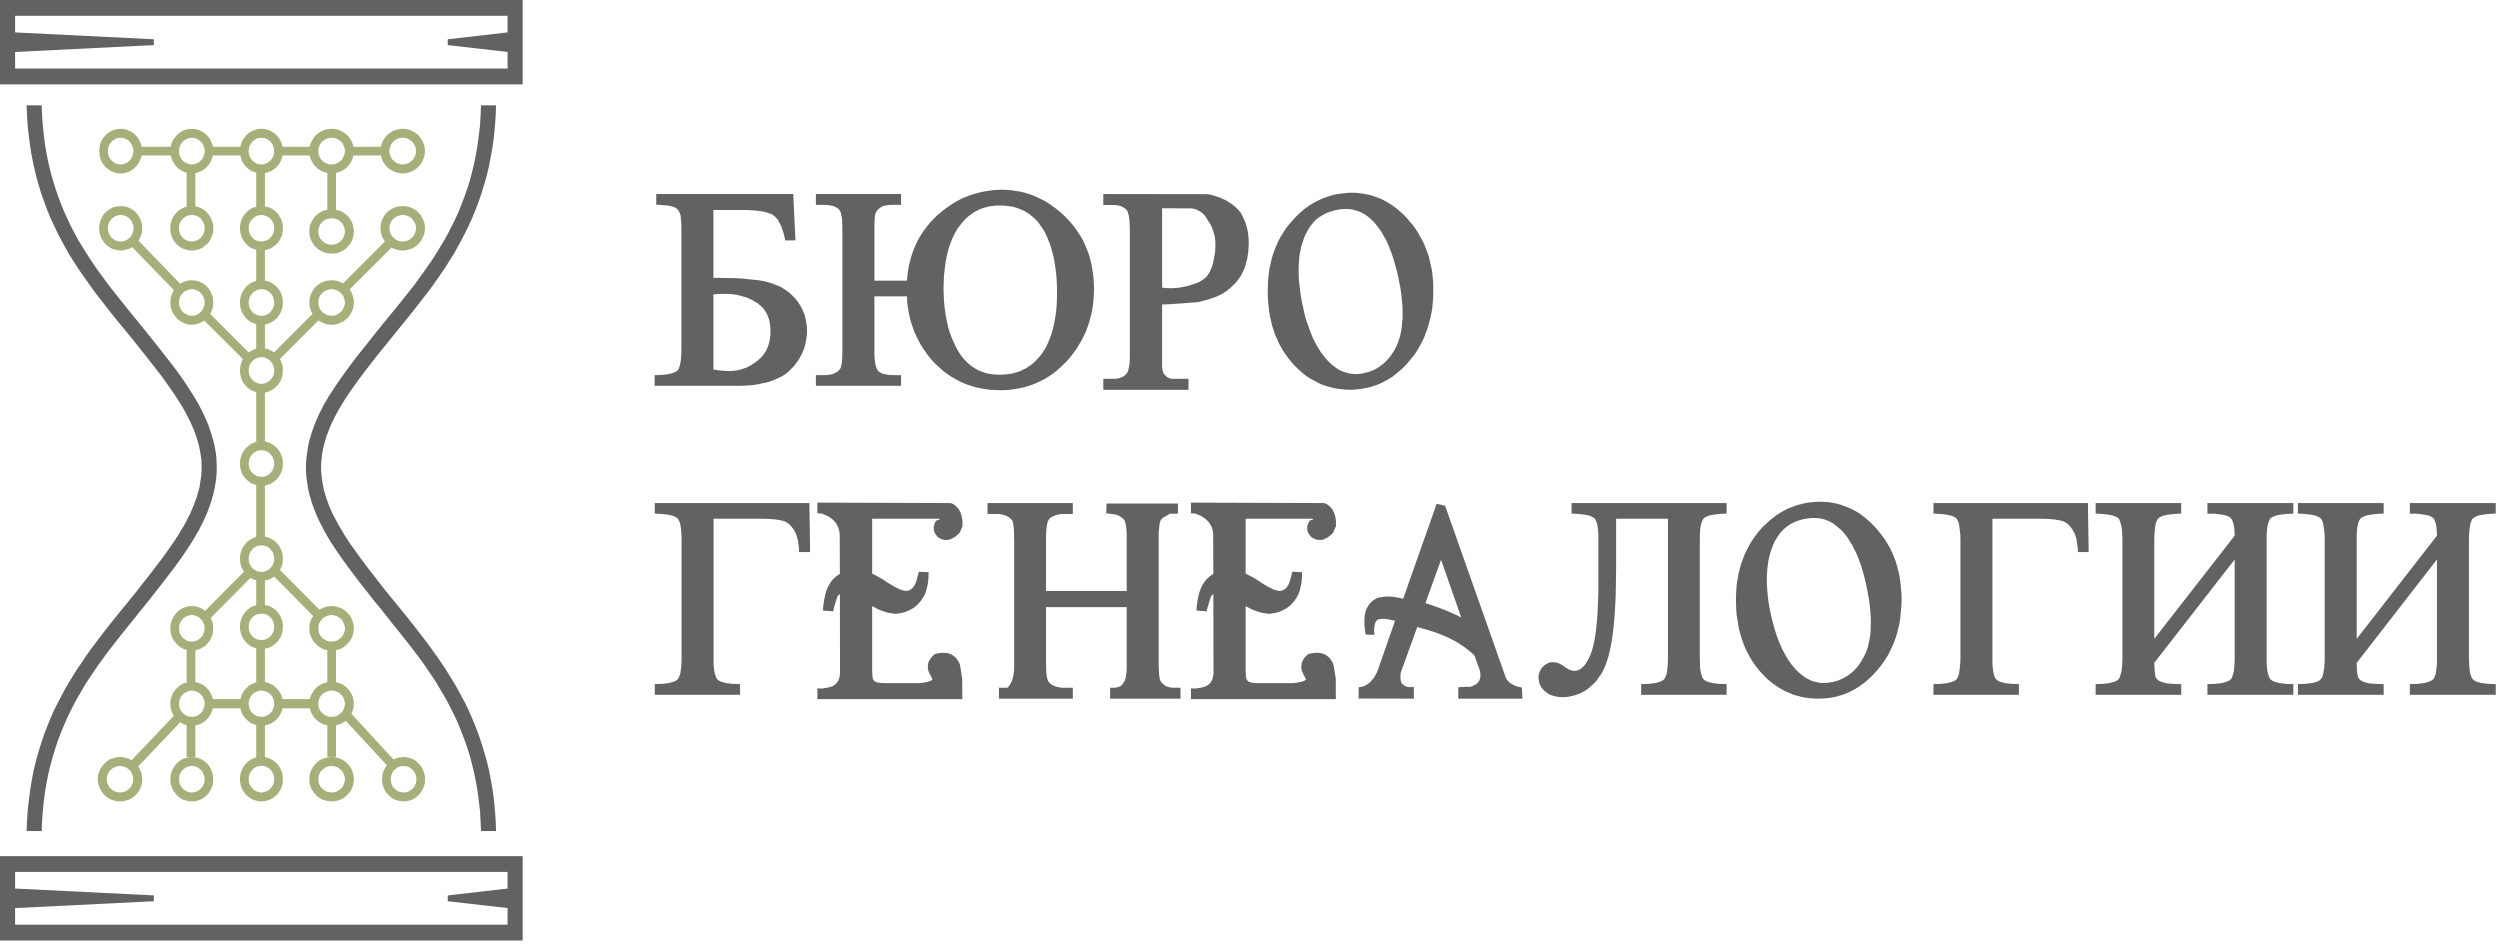 <?xml version="1.0" encoding="UTF-8"?> <svg xmlns="http://www.w3.org/2000/svg" width="307" height="116" viewBox="0 0 307 116" fill="none"><path fill-rule="evenodd" clip-rule="evenodd" d="M26.613 57.35L26.596 56.805L26.577 56.278L26.523 55.751L26.432 55.224L26.341 54.696L26.214 54.187L26.069 53.678L25.924 53.169L25.742 52.66L25.579 52.169L25.361 51.66L25.144 51.17L24.908 50.66L24.654 50.17L24.401 49.66L24.11 49.188L23.82 48.678L23.511 48.206L23.203 47.715L22.877 47.206L22.205 46.225L21.479 45.224L20.7 44.225L19.919 43.225L19.121 42.207L18.287 41.17L17.144 39.752L16 38.353L14.876 36.953L13.751 35.535L13.189 34.807L12.645 34.062L12.101 33.317L11.574 32.572L11.066 31.807L10.558 31.008L10.069 30.226L9.579 29.426L9.125 28.572L8.689 27.735L8.273 26.845L7.873 25.972L7.492 25.044L7.13 24.1L6.803 23.118L6.494 22.118L6.204 21.081L5.95 20.028L5.733 18.937L5.534 17.791L5.388 16.646L5.261 15.464L5.171 14.21L5.116 12.938H3.265L3.32 14.282L3.411 15.573L3.555 16.846L3.718 18.064L3.918 19.264L4.154 20.409L4.426 21.555L4.717 22.627L5.044 23.7L5.406 24.718L5.769 25.718L6.168 26.699L6.603 27.627L7.039 28.553L7.511 29.463L7.982 30.336L8.472 31.208L8.998 32.026L9.525 32.862L10.069 33.663L10.612 34.425L11.175 35.226L11.72 35.971L12.299 36.717L13.443 38.189L14.585 39.606L15.746 41.007L16.872 42.407L17.651 43.389L18.413 44.352L19.157 45.315L19.883 46.242L20.554 47.188L21.207 48.115L21.805 49.024L22.387 49.951L22.659 50.424L22.894 50.879L23.13 51.315L23.366 51.787L23.565 52.243L23.765 52.697L23.946 53.169L24.11 53.624L24.255 54.078L24.382 54.55L24.49 55.006L24.582 55.46L24.654 55.951L24.727 56.405L24.745 56.896L24.762 57.368L24.745 57.841L24.727 58.314L24.654 58.787L24.582 59.277L24.51 59.732L24.401 60.205L24.255 60.677L24.128 61.132L23.946 61.623L23.783 62.077L23.584 62.532L23.384 63.005L23.149 63.459L22.931 63.913L22.677 64.387L22.404 64.841L21.842 65.786L21.225 66.713L20.573 67.641L19.883 68.604L19.157 69.549L18.413 70.531L17.633 71.513L16.854 72.512L15.729 73.913L14.585 75.312L13.425 76.748L12.282 78.221L11.72 78.984L11.156 79.73L10.594 80.511L10.069 81.312L9.506 82.111L8.998 82.929L8.472 83.784L7.982 84.621L7.511 85.511L7.039 86.42L6.585 87.329L6.168 88.292L5.769 89.274L5.388 90.274L5.044 91.31L4.717 92.365L4.408 93.456L4.136 94.583L3.918 95.728L3.718 96.928L3.555 98.146L3.411 99.419L3.32 100.709L3.265 102.055H5.116L5.171 100.782L5.261 99.528L5.388 98.346L5.534 97.182L5.733 96.055L5.95 94.964L6.204 93.91L6.494 92.874L6.803 91.874L7.13 90.892L7.492 89.947L7.873 89.02L8.273 88.129L8.689 87.256L9.125 86.402L9.579 85.566L10.069 84.747L10.54 83.93L11.066 83.147L11.574 82.384L12.101 81.621L12.645 80.875L13.17 80.148L13.733 79.421L14.858 77.984L16 76.566L17.144 75.13L18.287 73.731L19.103 72.677L19.919 71.64L20.7 70.622L21.479 69.603L22.205 68.604L22.877 67.604L23.203 67.113L23.53 66.605L23.837 66.114L24.128 65.603L24.419 65.113L24.673 64.604L24.926 64.114L25.162 63.604L25.379 63.114L25.579 62.586L25.76 62.095L25.942 61.568L26.087 61.059L26.232 60.55L26.341 60.023L26.432 59.495L26.523 58.969L26.577 58.441L26.613 57.914V57.35ZM59.068 12.938L59.013 14.21L58.941 15.464L58.796 16.646L58.651 17.791L58.451 18.937L58.234 20.028L57.979 21.081L57.707 22.118L57.399 23.118L57.055 24.1L56.692 25.044L56.329 25.972L55.93 26.845L55.494 27.735L55.059 28.572L54.606 29.426L54.116 30.226L53.644 31.008L53.136 31.807L52.609 32.572L52.084 33.317L51.54 34.062L51.013 34.807L50.451 35.535L49.326 36.953L48.183 38.353L47.04 39.752L45.898 41.17L45.081 42.207L44.265 43.225L43.484 44.225L42.741 45.224L42.016 46.225L41.326 47.206L40.999 47.715L40.673 48.206L40.364 48.678L40.074 49.188L39.784 49.66L39.53 50.17L39.275 50.66L39.04 51.17L38.822 51.66L38.623 52.169L38.441 52.66L38.26 53.169L38.115 53.678L37.97 54.187L37.861 54.696L37.77 55.224L37.698 55.751L37.625 56.278L37.589 56.805L37.57 57.35L37.589 57.914L37.607 58.441L37.679 58.969L37.752 59.495L37.842 60.023L37.951 60.55L38.097 61.059L38.242 61.568L38.423 62.095L38.605 62.586L38.804 63.114L39.022 63.604L39.258 64.114L39.53 64.604L39.765 65.113L40.056 65.603L40.346 66.114L40.655 66.605L40.982 67.113L41.308 67.604L41.997 68.604L42.724 69.603L43.484 70.622L44.265 71.64L45.081 72.677L45.898 73.731L47.059 75.13L48.183 76.566L49.326 77.984L50.451 79.421L51.013 80.148L51.557 80.875L52.102 81.621L52.609 82.384L53.136 83.147L53.644 83.93L54.116 84.747L54.606 85.566L55.059 86.402L55.494 87.256L55.93 88.129L56.329 89.02L56.692 89.947L57.055 90.892L57.399 91.874L57.707 92.874L57.979 93.91L58.234 94.964L58.451 96.055L58.651 97.182L58.796 98.346L58.941 99.528L59.013 100.782L59.068 102.055H60.918L60.864 100.709L60.773 99.419L60.646 98.146L60.483 96.928L60.265 95.728L60.047 94.583L59.776 93.456L59.467 92.365L59.141 91.31L58.796 90.274L58.415 89.274L58.016 88.292L57.598 87.329L57.164 86.42L56.674 85.511L56.202 84.621L55.712 83.784L55.185 82.929L54.678 82.111L54.134 81.312L53.589 80.511L53.027 79.73L52.483 78.984L51.902 78.221L50.759 76.748L49.617 75.312L48.474 73.913L47.331 72.512L46.55 71.513L45.789 70.531L45.027 69.549L44.319 68.604L43.63 67.641L42.959 66.713L42.36 65.786L41.798 64.841L41.526 64.387L41.289 63.913L41.036 63.459L40.8 63.005L40.6 62.532L40.4 62.077L40.237 61.623L40.056 61.132L39.928 60.677L39.784 60.205L39.693 59.732L39.602 59.277L39.53 58.787L39.475 58.314L39.439 57.841L39.421 57.368L39.439 56.896L39.493 56.405L39.53 55.951L39.602 55.46L39.693 55.006L39.82 54.55L39.947 54.078L40.074 53.624L40.255 53.169L40.418 52.697L40.618 52.243L40.818 51.787L41.054 51.315L41.289 50.879L41.526 50.424L41.798 49.951L42.378 49.024L42.977 48.115L43.63 47.188L44.319 46.242L45.027 45.315L45.77 44.352L46.532 43.389L47.331 42.407L48.455 41.007L49.598 39.606L50.741 38.189L51.884 36.717L52.465 35.971L53.027 35.226L53.589 34.425L54.116 33.663L54.678 32.862L55.185 32.026L55.712 31.208L56.202 30.336L56.674 29.463L57.145 28.553L57.598 27.627L58.016 26.699L58.415 25.718L58.796 24.718L59.141 23.7L59.467 22.627L59.776 21.555L60.047 20.409L60.265 19.264L60.483 18.064L60.646 16.846L60.773 15.573L60.864 14.282L60.918 12.938H59.068Z" fill="#626262"></path><path fill-rule="evenodd" clip-rule="evenodd" d="M62.33 107.076V109.112L54.984 109.956V110.671L62.33 111.514V113.55H1.855V111.514L18.892 110.671V109.956L1.855 109.112V107.076H62.33ZM0 115.495H64.185V105.132H0V115.495Z" fill="#626262"></path><path fill-rule="evenodd" clip-rule="evenodd" d="M22.922 20.599H23.99V25.874H22.922V20.599Z" fill="#A6AE7A"></path><path fill-rule="evenodd" clip-rule="evenodd" d="M23.543 26.41H23.4L23.241 26.429L23.099 26.466L22.956 26.52L22.814 26.575L22.69 26.666L22.567 26.758L22.424 26.869L22.335 27.015L22.246 27.125L22.139 27.271L22.085 27.418L22.034 27.565L21.998 27.73L21.98 27.876V28.042V28.188L21.998 28.354L22.034 28.5L22.085 28.647L22.139 28.793L22.246 28.922L22.335 29.069L22.424 29.179L22.567 29.288L22.672 29.398L22.814 29.471L22.956 29.527L23.099 29.581L23.241 29.618L23.4 29.637H23.543H23.703L23.844 29.618L24.005 29.581L24.147 29.527L24.271 29.471L24.43 29.398L24.537 29.288L24.68 29.179L24.768 29.069L24.858 28.922L24.946 28.793L25 28.647L25.07 28.5L25.105 28.354L25.123 28.188V28.042V27.876L25.105 27.73L25.07 27.565L25 27.418L24.946 27.271L24.858 27.125L24.768 27.015L24.68 26.869L24.537 26.758L24.413 26.666L24.271 26.575L24.147 26.52L24.005 26.466L23.844 26.429L23.703 26.41H23.543ZM23.543 30.774L23.294 30.755L23.028 30.7L22.779 30.645L22.531 30.554L22.299 30.462L22.085 30.297L21.873 30.15L21.678 29.967L21.5 29.766L21.34 29.545L21.216 29.307L21.091 29.069L21.02 28.812L20.949 28.555L20.913 28.28V28.042V27.767L20.949 27.51L21.02 27.253L21.091 27.015L21.216 26.758L21.34 26.52L21.5 26.318L21.678 26.098L21.891 25.897L22.085 25.75L22.317 25.622L22.567 25.493L22.797 25.402L23.046 25.346L23.294 25.31H23.543H23.81L24.058 25.346L24.289 25.402L24.537 25.493L24.786 25.622L25 25.75L25.212 25.897L25.426 26.098L25.603 26.318L25.763 26.52L25.887 26.758L25.994 27.015L26.083 27.253L26.154 27.51L26.189 27.767V28.042V28.28L26.154 28.555L26.083 28.812L25.994 29.069L25.887 29.307L25.763 29.545L25.603 29.766L25.426 29.967L25.212 30.15L25 30.297L24.804 30.462L24.555 30.554L24.325 30.645L24.076 30.7L23.81 30.755L23.543 30.774Z" fill="#A6AE7A"></path><path fill-rule="evenodd" clip-rule="evenodd" d="M40.194 20.913H41.261V26.188H40.194V20.913Z" fill="#A6AE7A"></path><path fill-rule="evenodd" clip-rule="evenodd" d="M39.559 29.578L39.688 29.689L39.817 29.78L39.964 29.871L40.093 29.927L40.258 29.981L40.405 30.018L40.571 30.035L40.718 30.054L40.883 30.035L41.031 30.018L41.178 29.981L41.344 29.927L41.473 29.871L41.619 29.78L41.749 29.689L41.858 29.578L41.987 29.432L42.08 29.324L42.153 29.195L42.226 29.03L42.282 28.884L42.318 28.721L42.356 28.574V28.41V28.263L42.318 28.099L42.282 27.952L42.226 27.825L42.153 27.66L42.08 27.532L41.987 27.386L41.858 27.276L41.749 27.167L41.619 27.057L41.473 26.984L41.325 26.911L41.178 26.874L41.031 26.838L40.883 26.82L40.718 26.801L40.571 26.82L40.405 26.838L40.258 26.874L40.093 26.911L39.964 26.984L39.817 27.057L39.688 27.167L39.559 27.276L39.449 27.386L39.338 27.532L39.265 27.66L39.21 27.825L39.154 27.952L39.118 28.099L39.1 28.263V28.41V28.574L39.118 28.721L39.154 28.884L39.21 29.03L39.265 29.195L39.338 29.324L39.449 29.432L39.559 29.578ZM40.718 31.15L40.443 31.132L40.203 31.096L39.945 31.041L39.688 30.949L39.449 30.821L39.21 30.693L38.989 30.547L38.786 30.346L38.584 30.145L38.437 29.927L38.308 29.689L38.179 29.451L38.087 29.213L38.032 28.939L37.995 28.684V28.41V28.172L38.032 27.898L38.087 27.641L38.179 27.386L38.308 27.167L38.437 26.93L38.584 26.692L38.786 26.491L38.989 26.308L39.21 26.144L39.449 25.997L39.688 25.887L39.945 25.815L40.203 25.76L40.443 25.705L40.718 25.686L40.975 25.705L41.251 25.76L41.491 25.815L41.749 25.887L42.007 25.997L42.226 26.144L42.447 26.308L42.65 26.491L42.833 26.692L43 26.93L43.147 27.167L43.257 27.386L43.331 27.641L43.386 27.898L43.441 28.172L43.459 28.41L43.441 28.684L43.386 28.939L43.331 29.213L43.257 29.451L43.147 29.689L43 29.927L42.833 30.145L42.65 30.346L42.447 30.547L42.226 30.693L42.007 30.821L41.749 30.949L41.491 31.041L41.251 31.096L40.975 31.132L40.718 31.15Z" fill="#A6AE7A"></path><path fill-rule="evenodd" clip-rule="evenodd" d="M30.142 44.402L24.744 39.034L25.502 38.247L30.899 43.632L30.142 44.402Z" fill="#A6AE7A"></path><path fill-rule="evenodd" clip-rule="evenodd" d="M21.398 35.672L16.015 30.125L16.787 29.329L22.17 34.895L21.398 35.672Z" fill="#A6AE7A"></path><path fill-rule="evenodd" clip-rule="evenodd" d="M23.551 35.512H23.392L23.233 35.549L23.09 35.603L22.949 35.659L22.808 35.713L22.683 35.787L22.542 35.878L22.435 36.006L22.347 36.115L22.258 36.225L22.17 36.372L22.099 36.5L22.046 36.664L22.011 36.81L21.994 36.993V37.139V37.321L22.011 37.468L22.046 37.614L22.099 37.779L22.17 37.907L22.258 38.053L22.347 38.181L22.435 38.291L22.542 38.4L22.683 38.492L22.808 38.565L22.949 38.637L23.09 38.71L23.233 38.747L23.392 38.766H23.551H23.71L23.869 38.747L24.029 38.71L24.153 38.637L24.294 38.565L24.436 38.492L24.542 38.4L24.649 38.291L24.772 38.181L24.861 38.053L24.931 37.907L24.985 37.779L25.056 37.614L25.09 37.468L25.126 37.321V37.139V36.993L25.09 36.81L25.056 36.664L24.985 36.5L24.931 36.372L24.861 36.225L24.772 36.115L24.649 36.006L24.542 35.878L24.436 35.787L24.294 35.713L24.153 35.659L24.029 35.603L23.869 35.549L23.71 35.512H23.551ZM23.551 39.879L23.285 39.861L23.02 39.825L22.772 39.752L22.524 39.643L22.294 39.533L22.081 39.405L21.886 39.24L21.692 39.076L21.533 38.875L21.374 38.674L21.231 38.436L21.125 38.199L21.037 37.943L20.967 37.706L20.931 37.431L20.913 37.139L20.931 36.865L20.967 36.591L21.037 36.335L21.125 36.079L21.231 35.841L21.374 35.622L21.533 35.403L21.692 35.202L21.886 35.037L22.081 34.873L22.294 34.745L22.524 34.635L22.772 34.526L23.02 34.471L23.285 34.434L23.551 34.416L23.817 34.434L24.081 34.471L24.348 34.526L24.578 34.635L24.808 34.745L25.038 34.873L25.233 35.037L25.427 35.202L25.587 35.403L25.746 35.622L25.87 35.841L25.976 36.079L26.083 36.335L26.135 36.591L26.171 36.865L26.189 37.139L26.171 37.431L26.135 37.706L26.083 37.943L25.976 38.199L25.87 38.436L25.746 38.674L25.587 38.875L25.427 39.076L25.233 39.24L25.038 39.405L24.808 39.533L24.578 39.643L24.348 39.752L24.081 39.825L23.817 39.861L23.551 39.879Z" fill="#A6AE7A"></path><path fill-rule="evenodd" clip-rule="evenodd" d="M42.798 35.672L42.014 34.911L47.592 29.329L48.358 30.127L42.798 35.672Z" fill="#A6AE7A"></path><path fill-rule="evenodd" clip-rule="evenodd" d="M34.048 44.401L33.285 43.641L38.864 38.059L39.628 38.82L34.048 44.401Z" fill="#A6AE7A"></path><path fill-rule="evenodd" clip-rule="evenodd" d="M40.718 35.512H40.552L40.387 35.549L40.24 35.603L40.074 35.659L39.945 35.713L39.817 35.787L39.669 35.878L39.559 36.006L39.467 36.115L39.356 36.225L39.283 36.372L39.21 36.5L39.154 36.664L39.118 36.81L39.099 36.993V37.139V37.321L39.118 37.468L39.154 37.614L39.21 37.779L39.283 37.907L39.356 38.053L39.467 38.181L39.559 38.291L39.669 38.4L39.817 38.492L39.945 38.565L40.074 38.637L40.24 38.71L40.387 38.747L40.552 38.766H40.718H40.883L41.049 38.747L41.196 38.71L41.362 38.637L41.491 38.565L41.638 38.492L41.748 38.4L41.859 38.291L41.988 38.181L42.08 38.053L42.153 37.907L42.209 37.779L42.263 37.614L42.318 37.468L42.355 37.321V37.139V36.993L42.318 36.81L42.263 36.664L42.209 36.5L42.153 36.372L42.08 36.225L41.988 36.115L41.859 36.006L41.748 35.878L41.638 35.787L41.491 35.713L41.362 35.659L41.196 35.603L41.049 35.549L40.883 35.512H40.718ZM40.718 39.879L40.424 39.861L40.167 39.825L39.909 39.752L39.651 39.643L39.412 39.533L39.191 39.405L38.97 39.24L38.787 39.076L38.602 38.875L38.455 38.674L38.327 38.436L38.198 38.199L38.105 37.943L38.032 37.706L37.995 37.431V37.139V36.865L38.032 36.591L38.105 36.335L38.198 36.079L38.327 35.841L38.455 35.622L38.602 35.403L38.787 35.202L38.97 35.037L39.191 34.873L39.412 34.745L39.651 34.635L39.909 34.526L40.167 34.471L40.424 34.434L40.718 34.416L40.994 34.434L41.27 34.471L41.527 34.526L41.785 34.635L42.024 34.745L42.245 34.873L42.466 35.037L42.65 35.202L42.833 35.403L42.981 35.622L43.128 35.841L43.239 36.079L43.331 36.335L43.385 36.591L43.441 36.865L43.459 37.139L43.441 37.431L43.385 37.706L43.331 37.943L43.239 38.199L43.128 38.436L42.981 38.674L42.833 38.875L42.65 39.076L42.466 39.24L42.245 39.405L42.024 39.533L41.785 39.643L41.527 39.752L41.27 39.825L40.994 39.861L40.718 39.879Z" fill="#A6AE7A"></path><path fill-rule="evenodd" clip-rule="evenodd" d="M38.855 76.054L33.473 70.597L34.229 69.836L39.628 75.274L38.855 76.054Z" fill="#A6AE7A"></path><path fill-rule="evenodd" clip-rule="evenodd" d="M40.718 75.518L40.552 75.536L40.387 75.573L40.24 75.609L40.074 75.665L39.945 75.738L39.817 75.81L39.669 75.92L39.559 76.011L39.467 76.121L39.356 76.267L39.283 76.377L39.21 76.523L39.154 76.687L39.118 76.834L39.099 76.998V77.162V77.326L39.118 77.473L39.154 77.656L39.21 77.784L39.283 77.948L39.356 78.076L39.467 78.186L39.559 78.313L39.669 78.424L39.817 78.497L39.945 78.588L40.074 78.661L40.24 78.716L40.387 78.753L40.552 78.771L40.718 78.789L40.883 78.771L41.049 78.753L41.196 78.716L41.362 78.661L41.491 78.588L41.638 78.497L41.748 78.424L41.859 78.313L41.988 78.186L42.08 78.076L42.153 77.948L42.209 77.784L42.263 77.656L42.318 77.473L42.355 77.326V77.162V76.998L42.318 76.834L42.263 76.687L42.209 76.523L42.153 76.377L42.08 76.267L41.988 76.121L41.859 76.011L41.748 75.92L41.638 75.81L41.491 75.738L41.362 75.665L41.196 75.609L41.049 75.573L40.883 75.536L40.718 75.518ZM40.718 79.885L40.424 79.867L40.167 79.831L39.909 79.776L39.651 79.684L39.412 79.556L39.191 79.428L38.97 79.264L38.787 79.081L38.602 78.88L38.455 78.698L38.327 78.46L38.198 78.222L38.105 77.985L38.032 77.71L37.995 77.436V77.162V76.87L38.032 76.614L38.105 76.358L38.198 76.103L38.327 75.847L38.455 75.646L38.602 75.427L38.787 75.244L38.97 75.062L39.191 74.896L39.412 74.751L39.651 74.641L39.909 74.567L40.167 74.477L40.424 74.44L40.718 74.422L40.994 74.44L41.27 74.477L41.527 74.567L41.785 74.641L42.024 74.751L42.245 74.896L42.466 75.062L42.65 75.244L42.833 75.427L42.981 75.646L43.128 75.847L43.239 76.103L43.331 76.358L43.385 76.614L43.441 76.87L43.459 77.162L43.441 77.436L43.385 77.71L43.331 77.985L43.239 78.222L43.128 78.46L42.981 78.698L42.833 78.88L42.65 79.081L42.466 79.264L42.245 79.428L42.024 79.556L41.785 79.684L41.527 79.776L41.27 79.831L40.994 79.867L40.718 79.885Z" fill="#A6AE7A"></path><path fill-rule="evenodd" clip-rule="evenodd" d="M47.772 94.267L42.203 88.242L42.996 87.484L48.546 93.509L47.772 94.267Z" fill="#A6AE7A"></path><path fill-rule="evenodd" clip-rule="evenodd" d="M49.543 94.063L49.401 94.081L49.242 94.1L49.081 94.137L48.939 94.191L48.797 94.246L48.672 94.355L48.567 94.448L48.442 94.538L48.335 94.648L48.246 94.776L48.175 94.904L48.104 95.068L48.052 95.215L48.016 95.379L47.98 95.525V95.707V95.854L48.016 96.001L48.052 96.183L48.104 96.31L48.175 96.476L48.246 96.603L48.335 96.731L48.442 96.841L48.567 96.932L48.672 97.023L48.797 97.133L48.939 97.188L49.081 97.243L49.242 97.28L49.401 97.297L49.543 97.316L49.721 97.297L49.862 97.28L50.023 97.243L50.165 97.188L50.307 97.133L50.431 97.023L50.555 96.932L50.68 96.841L50.769 96.731L50.858 96.603L50.929 96.476L51.017 96.31L51.07 96.183L51.106 96.001L51.124 95.854V95.707V95.525L51.106 95.379L51.07 95.215L51.017 95.068L50.929 94.904L50.858 94.776L50.769 94.648L50.68 94.538L50.555 94.448L50.431 94.355L50.307 94.246L50.165 94.191L50.023 94.137L49.862 94.1L49.721 94.081L49.543 94.063ZM49.543 98.412L49.294 98.395L49.028 98.358L48.761 98.285L48.531 98.211L48.3 98.101L48.069 97.956L47.874 97.791L47.678 97.608L47.518 97.425L47.359 97.206L47.234 96.987L47.127 96.749L47.021 96.494L46.967 96.238L46.931 95.964L46.913 95.707L46.931 95.415L46.967 95.141L47.021 94.886L47.127 94.63L47.234 94.392L47.359 94.173L47.518 93.953L47.678 93.771L47.874 93.588L48.069 93.424L48.3 93.277L48.531 93.168L48.761 93.095L49.028 93.022L49.294 92.985L49.543 92.948L49.828 92.985L50.094 93.022L50.343 93.095L50.573 93.168L50.804 93.277L51.035 93.424L51.23 93.588L51.426 93.771L51.586 93.953L51.745 94.173L51.87 94.392L51.977 94.63L52.083 94.886L52.155 95.141L52.189 95.415V95.707V95.964L52.155 96.238L52.083 96.494L51.977 96.749L51.87 96.987L51.745 97.206L51.586 97.425L51.426 97.608L51.23 97.791L51.035 97.956L50.804 98.101L50.573 98.211L50.343 98.285L50.094 98.358L49.828 98.395L49.543 98.412Z" fill="#A6AE7A"></path><path fill-rule="evenodd" clip-rule="evenodd" d="M25.513 76.243L24.745 75.455L30.32 69.836L31.089 70.624L25.513 76.243Z" fill="#A6AE7A"></path><path fill-rule="evenodd" clip-rule="evenodd" d="M23.551 75.518L23.392 75.536L23.233 75.573L23.09 75.609L22.949 75.665L22.808 75.738L22.683 75.81L22.542 75.92L22.435 76.011L22.347 76.121L22.258 76.267L22.17 76.377L22.099 76.523L22.046 76.687L22.011 76.834L21.994 76.998V77.162V77.326L22.011 77.473L22.046 77.656L22.099 77.784L22.17 77.948L22.258 78.076L22.347 78.186L22.435 78.313L22.542 78.424L22.683 78.497L22.808 78.588L22.949 78.661L23.09 78.716L23.233 78.753L23.392 78.771L23.551 78.789L23.71 78.771L23.869 78.753L24.029 78.716L24.153 78.661L24.294 78.588L24.436 78.497L24.542 78.424L24.649 78.313L24.772 78.186L24.861 78.076L24.931 77.948L24.985 77.784L25.056 77.656L25.09 77.473L25.126 77.326V77.162V76.998L25.09 76.834L25.056 76.687L24.985 76.523L24.931 76.377L24.861 76.267L24.772 76.121L24.649 76.011L24.542 75.92L24.436 75.81L24.294 75.738L24.153 75.665L24.029 75.609L23.869 75.573L23.71 75.536L23.551 75.518ZM23.551 79.885L23.285 79.867L23.02 79.831L22.772 79.776L22.524 79.684L22.294 79.556L22.081 79.428L21.886 79.264L21.692 79.081L21.533 78.88L21.374 78.698L21.231 78.46L21.125 78.222L21.037 77.985L20.967 77.71L20.931 77.436L20.913 77.162L20.931 76.87L20.967 76.614L21.037 76.358L21.125 76.103L21.231 75.847L21.374 75.646L21.533 75.427L21.692 75.244L21.886 75.062L22.081 74.896L22.294 74.751L22.524 74.641L22.772 74.567L23.02 74.477L23.285 74.44L23.551 74.422L23.817 74.44L24.081 74.477L24.348 74.567L24.578 74.641L24.808 74.751L25.038 74.896L25.233 75.062L25.427 75.244L25.587 75.427L25.746 75.646L25.87 75.847L25.976 76.103L26.083 76.358L26.135 76.614L26.171 76.87L26.189 77.162L26.171 77.436L26.135 77.71L26.083 77.985L25.976 78.222L25.87 78.46L25.746 78.698L25.587 78.88L25.427 79.081L25.233 79.264L25.038 79.428L24.808 79.556L24.578 79.684L24.348 79.776L24.081 79.831L23.817 79.867L23.551 79.885Z" fill="#A6AE7A"></path><path fill-rule="evenodd" clip-rule="evenodd" d="M49.439 26.406H49.292L49.109 26.443L48.963 26.48L48.815 26.534L48.668 26.59L48.541 26.68L48.431 26.772L48.302 26.881L48.192 26.991L48.1 27.119L48.009 27.247L47.954 27.411L47.899 27.539L47.862 27.704L47.826 27.868V28.014V28.197L47.862 28.344L47.899 28.508L47.954 28.653L48.009 28.8L48.1 28.927L48.192 29.074L48.302 29.184L48.431 29.275L48.541 29.366L48.668 29.458L48.815 29.53L48.963 29.586L49.109 29.623L49.292 29.641L49.439 29.659L49.622 29.641L49.769 29.623L49.934 29.586L50.081 29.53L50.227 29.458L50.356 29.366L50.483 29.275L50.612 29.184L50.705 29.074L50.796 28.927L50.869 28.8L50.961 28.653L51.016 28.508L51.052 28.344L51.071 28.197V28.014V27.868L51.052 27.704L51.016 27.539L50.961 27.411L50.869 27.247L50.796 27.119L50.705 26.991L50.612 26.881L50.483 26.772L50.356 26.68L50.227 26.59L50.081 26.534L49.934 26.48L49.769 26.443L49.622 26.406H49.439ZM49.439 30.773L49.182 30.738L48.907 30.701L48.632 30.628L48.376 30.555L48.156 30.444L47.917 30.28L47.715 30.133L47.514 29.952L47.349 29.768L47.183 29.55L47.055 29.329L46.927 29.092L46.836 28.836L46.78 28.581L46.744 28.307L46.726 28.014L46.744 27.759L46.78 27.484L46.836 27.21L46.927 26.955L47.055 26.735L47.183 26.497L47.349 26.279L47.514 26.095L47.715 25.913L47.917 25.767L48.156 25.62L48.376 25.512L48.632 25.419L48.907 25.365L49.182 25.328L49.439 25.31L49.732 25.328L50.007 25.365L50.264 25.419L50.502 25.512L50.759 25.62L50.979 25.767L51.181 25.913L51.383 26.095L51.547 26.279L51.712 26.497L51.841 26.735L51.951 26.955L52.061 27.21L52.134 27.484L52.171 27.759L52.19 28.014L52.171 28.307L52.134 28.581L52.061 28.836L51.951 29.092L51.841 29.329L51.712 29.55L51.547 29.768L51.383 29.952L51.181 30.133L50.979 30.28L50.759 30.444L50.502 30.555L50.264 30.628L50.007 30.701L49.732 30.738L49.439 30.773Z" fill="#A6AE7A"></path><path fill-rule="evenodd" clip-rule="evenodd" d="M14.812 26.406H14.653L14.493 26.443L14.351 26.48L14.191 26.534L14.066 26.59L13.942 26.68L13.818 26.772L13.711 26.881L13.604 26.991L13.498 27.119L13.427 27.247L13.373 27.411L13.321 27.539L13.285 27.704L13.249 27.868V28.014V28.197L13.285 28.344L13.321 28.508L13.373 28.653L13.427 28.8L13.498 28.927L13.604 29.074L13.711 29.184L13.818 29.275L13.942 29.366L14.066 29.458L14.191 29.53L14.351 29.586L14.493 29.623L14.653 29.641L14.812 29.659L14.99 29.641L15.132 29.623L15.292 29.586L15.434 29.53L15.559 29.458L15.7 29.366L15.825 29.275L15.931 29.184L16.038 29.074L16.127 28.927L16.198 28.8L16.27 28.653L16.304 28.508L16.375 28.344L16.393 28.197V28.014V27.868L16.375 27.704L16.304 27.539L16.27 27.411L16.198 27.247L16.127 27.119L16.038 26.991L15.931 26.881L15.825 26.772L15.7 26.68L15.559 26.59L15.434 26.534L15.292 26.48L15.132 26.443L14.99 26.406H14.812ZM14.812 30.773L14.546 30.738L14.298 30.701L14.03 30.628L13.783 30.555L13.569 30.444L13.339 30.28L13.125 30.133L12.947 29.952L12.769 29.768L12.628 29.55L12.504 29.329L12.379 29.092L12.29 28.836L12.236 28.581L12.183 28.307V28.014V27.759L12.236 27.484L12.29 27.21L12.379 26.955L12.504 26.735L12.628 26.497L12.769 26.279L12.947 26.095L13.125 25.913L13.339 25.767L13.569 25.62L13.783 25.512L14.03 25.419L14.298 25.365L14.546 25.328L14.812 25.31L15.079 25.328L15.345 25.365L15.594 25.419L15.842 25.512L16.074 25.62L16.286 25.767L16.5 25.913L16.678 26.095L16.856 26.279L16.997 26.497L17.139 26.735L17.246 26.955L17.335 27.21L17.424 27.484L17.459 27.759V28.014V28.307L17.424 28.581L17.335 28.836L17.246 29.092L17.139 29.329L16.997 29.55L16.856 29.768L16.678 29.952L16.5 30.133L16.286 30.28L16.074 30.444L15.842 30.555L15.594 30.628L15.345 30.701L15.079 30.738L14.812 30.773Z" fill="#A6AE7A"></path><path fill-rule="evenodd" clip-rule="evenodd" d="M25.623 85.851H30.208V86.981H25.623V85.851Z" fill="#A6AE7A"></path><path fill-rule="evenodd" clip-rule="evenodd" d="M23.551 84.8L23.392 84.818L23.233 84.836L23.09 84.89L22.949 84.944L22.808 84.999L22.683 85.089L22.542 85.161L22.435 85.288L22.347 85.395L22.258 85.504L22.17 85.649L22.099 85.793L22.046 85.938L22.011 86.101L21.994 86.263V86.425V86.588L22.011 86.733L22.046 86.913L22.099 87.04L22.17 87.184L22.258 87.329L22.347 87.438L22.435 87.563L22.542 87.654L22.683 87.744L22.808 87.835L22.949 87.906L23.09 87.961L23.233 87.997L23.392 88.015L23.551 88.033L23.71 88.015L23.869 87.997L24.029 87.961L24.153 87.906L24.294 87.835L24.436 87.744L24.542 87.654L24.649 87.563L24.772 87.438L24.861 87.329L24.931 87.184L24.985 87.04L25.056 86.913L25.09 86.733L25.126 86.588V86.425V86.263L25.09 86.101L25.056 85.938L24.985 85.793L24.931 85.649L24.861 85.504L24.772 85.395L24.649 85.288L24.542 85.161L24.436 85.089L24.294 84.999L24.153 84.944L24.029 84.89L23.869 84.836L23.71 84.818L23.551 84.8ZM23.551 89.118L23.285 89.099L23.02 89.063L22.772 88.991L22.524 88.919L22.294 88.792L22.081 88.666L21.886 88.485L21.692 88.322L21.533 88.123L21.374 87.926L21.231 87.708L21.125 87.456L21.037 87.202L20.967 86.968L20.931 86.696L20.913 86.425L20.931 86.137L20.967 85.883L21.037 85.631L21.125 85.377L21.231 85.125L21.374 84.927L21.533 84.71L21.692 84.529L21.886 84.33L22.081 84.185L22.294 84.041L22.524 83.933L22.772 83.861L23.02 83.77L23.285 83.734L23.551 83.717L23.817 83.734L24.081 83.77L24.348 83.861L24.578 83.933L24.808 84.041L25.038 84.185L25.233 84.33L25.427 84.529L25.587 84.71L25.746 84.927L25.87 85.125L25.976 85.377L26.083 85.631L26.135 85.883L26.171 86.137L26.189 86.425L26.171 86.696L26.135 86.968L26.083 87.202L25.976 87.456L25.87 87.708L25.746 87.926L25.587 88.123L25.427 88.322L25.233 88.485L25.038 88.666L24.808 88.792L24.578 88.919L24.348 88.991L24.081 89.063L23.817 89.099L23.551 89.118Z" fill="#A6AE7A"></path><path fill-rule="evenodd" clip-rule="evenodd" d="M34.227 85.851H38.561V86.981H34.227V85.851Z" fill="#A6AE7A"></path><path fill-rule="evenodd" clip-rule="evenodd" d="M40.718 84.8L40.552 84.818L40.387 84.836L40.24 84.89L40.074 84.944L39.945 84.999L39.817 85.089L39.669 85.161L39.559 85.288L39.467 85.395L39.356 85.504L39.283 85.649L39.21 85.793L39.154 85.938L39.118 86.101L39.099 86.263V86.425V86.588L39.118 86.733L39.154 86.913L39.21 87.04L39.283 87.184L39.356 87.329L39.467 87.438L39.559 87.563L39.669 87.654L39.817 87.744L39.945 87.835L40.074 87.906L40.24 87.961L40.387 87.997L40.552 88.015L40.718 88.033L40.883 88.015L41.049 87.997L41.196 87.961L41.362 87.906L41.491 87.835L41.638 87.744L41.748 87.654L41.859 87.563L41.988 87.438L42.08 87.329L42.153 87.184L42.209 87.04L42.263 86.913L42.318 86.733L42.355 86.588V86.425V86.263L42.318 86.101L42.263 85.938L42.209 85.793L42.153 85.649L42.08 85.504L41.988 85.395L41.859 85.288L41.748 85.161L41.638 85.089L41.491 84.999L41.362 84.944L41.196 84.89L41.049 84.836L40.883 84.818L40.718 84.8ZM40.718 89.118L40.424 89.099L40.167 89.063L39.909 88.991L39.651 88.919L39.412 88.792L39.191 88.666L38.97 88.485L38.787 88.322L38.602 88.123L38.455 87.926L38.327 87.708L38.198 87.456L38.105 87.202L38.032 86.968L37.995 86.696V86.425V86.137L38.032 85.883L38.105 85.631L38.198 85.377L38.327 85.125L38.455 84.927L38.602 84.71L38.787 84.529L38.97 84.33L39.191 84.185L39.412 84.041L39.651 83.933L39.909 83.861L40.167 83.77L40.424 83.734L40.718 83.717L40.994 83.734L41.27 83.77L41.527 83.861L41.785 83.933L42.024 84.041L42.245 84.185L42.466 84.33L42.65 84.529L42.833 84.71L42.981 84.927L43.128 85.125L43.239 85.377L43.331 85.631L43.385 85.883L43.441 86.137L43.459 86.425L43.441 86.696L43.385 86.968L43.331 87.202L43.239 87.456L43.128 87.708L42.981 87.926L42.833 88.123L42.65 88.322L42.466 88.485L42.245 88.666L42.024 88.792L41.785 88.919L41.527 88.991L41.27 89.063L40.994 89.099L40.718 89.118Z" fill="#A6AE7A"></path><path fill-rule="evenodd" clip-rule="evenodd" d="M40.194 78.943H41.261V84.03H40.194V78.943Z" fill="#A6AE7A"></path><path fill-rule="evenodd" clip-rule="evenodd" d="M22.922 78.943H23.99V84.03H22.922V78.943Z" fill="#A6AE7A"></path><path fill-rule="evenodd" clip-rule="evenodd" d="M40.194 88.426H41.261V92.948H40.194V88.426Z" fill="#A6AE7A"></path><path fill-rule="evenodd" clip-rule="evenodd" d="M40.718 94.063L40.552 94.081L40.387 94.1L40.24 94.137L40.074 94.191L39.945 94.246L39.817 94.355L39.669 94.448L39.559 94.538L39.467 94.648L39.356 94.776L39.283 94.904L39.21 95.068L39.154 95.215L39.118 95.379L39.099 95.525V95.707V95.854L39.118 96.001L39.154 96.183L39.21 96.31L39.283 96.476L39.356 96.603L39.467 96.731L39.559 96.841L39.669 96.932L39.817 97.023L39.945 97.133L40.074 97.188L40.24 97.243L40.387 97.28L40.552 97.297L40.718 97.316L40.883 97.297L41.049 97.28L41.196 97.243L41.362 97.188L41.491 97.133L41.638 97.023L41.748 96.932L41.859 96.841L41.988 96.731L42.08 96.603L42.153 96.476L42.209 96.31L42.263 96.183L42.318 96.001L42.355 95.854V95.707V95.525L42.318 95.379L42.263 95.215L42.209 95.068L42.153 94.904L42.08 94.776L41.988 94.648L41.859 94.538L41.748 94.448L41.638 94.355L41.491 94.246L41.362 94.191L41.196 94.137L41.049 94.1L40.883 94.081L40.718 94.063ZM40.718 98.412L40.424 98.395L40.167 98.358L39.909 98.285L39.651 98.211L39.412 98.101L39.191 97.956L38.97 97.791L38.787 97.608L38.602 97.425L38.455 97.206L38.327 96.987L38.198 96.749L38.105 96.494L38.032 96.238L37.995 95.964V95.707V95.415L38.032 95.141L38.105 94.886L38.198 94.63L38.327 94.392L38.455 94.173L38.602 93.953L38.787 93.771L38.97 93.588L39.191 93.424L39.412 93.277L39.651 93.168L39.909 93.095L40.167 93.022L40.424 92.985L40.718 92.948L40.994 92.985L41.27 93.022L41.527 93.095L41.785 93.168L42.024 93.277L42.245 93.424L42.466 93.588L42.65 93.771L42.833 93.953L42.981 94.173L43.128 94.392L43.239 94.63L43.331 94.886L43.385 95.141L43.441 95.415L43.459 95.707L43.441 95.964L43.385 96.238L43.331 96.494L43.239 96.749L43.128 96.987L42.981 97.206L42.833 97.425L42.65 97.608L42.466 97.791L42.245 97.956L42.024 98.101L41.785 98.211L41.527 98.285L41.27 98.358L40.994 98.395L40.718 98.412Z" fill="#A6AE7A"></path><path fill-rule="evenodd" clip-rule="evenodd" d="M14.746 94.063L14.563 94.081L14.416 94.1L14.27 94.137L14.105 94.191L13.976 94.246L13.829 94.355L13.701 94.448L13.591 94.538L13.481 94.648L13.389 94.776L13.316 94.904L13.243 95.068L13.188 95.215L13.133 95.379L13.114 95.525V95.707V95.854L13.133 96.001L13.188 96.183L13.243 96.31L13.316 96.476L13.389 96.603L13.481 96.731L13.591 96.841L13.701 96.932L13.829 97.023L13.976 97.133L14.105 97.188L14.27 97.243L14.416 97.28L14.563 97.297L14.746 97.316L14.892 97.297L15.076 97.28L15.223 97.243L15.37 97.188L15.517 97.133L15.644 97.023L15.773 96.932L15.883 96.841L15.993 96.731L16.103 96.603L16.176 96.476L16.231 96.31L16.286 96.183L16.322 96.001L16.359 95.854V95.707V95.525L16.322 95.379L16.286 95.215L16.231 95.068L16.176 94.904L16.103 94.776L15.993 94.648L15.883 94.538L15.773 94.448L15.644 94.355L15.517 94.246L15.37 94.191L15.223 94.137L15.076 94.1L14.892 94.081L14.746 94.063ZM14.746 98.412L14.453 98.395L14.178 98.358L13.939 98.285L13.682 98.211L13.426 98.101L13.224 97.956L13.004 97.791L12.821 97.608L12.638 97.425L12.49 97.206L12.344 96.987L12.234 96.749L12.143 96.494L12.051 96.238L12.014 95.964L11.996 95.707L12.014 95.415L12.051 95.141L12.143 94.886L12.234 94.63L12.344 94.392L12.49 94.173L12.638 93.953L12.821 93.771L13.004 93.588L13.224 93.424L13.426 93.277L13.682 93.168L13.939 93.095L14.178 93.022L14.453 92.985L14.746 92.948L15.021 92.985L15.278 93.022L15.553 93.095L15.809 93.168L16.03 93.277L16.268 93.424L16.488 93.588L16.671 93.771L16.854 93.953L17.002 94.173L17.129 94.392L17.258 94.63L17.349 94.886L17.405 95.141L17.442 95.415L17.459 95.707L17.442 95.964L17.405 96.238L17.349 96.494L17.258 96.749L17.129 96.987L17.002 97.206L16.854 97.425L16.671 97.608L16.488 97.791L16.268 97.956L16.03 98.101L15.809 98.211L15.553 98.285L15.278 98.358L15.021 98.395L14.746 98.412Z" fill="#A6AE7A"></path><path fill-rule="evenodd" clip-rule="evenodd" d="M22.922 88.426H23.99V92.948H22.922V88.426Z" fill="#A6AE7A"></path><path fill-rule="evenodd" clip-rule="evenodd" d="M23.551 94.063L23.392 94.081L23.233 94.1L23.09 94.137L22.949 94.191L22.808 94.246L22.683 94.355L22.542 94.448L22.435 94.538L22.347 94.648L22.258 94.776L22.17 94.904L22.099 95.068L22.046 95.215L22.011 95.379L21.994 95.525V95.707V95.854L22.011 96.001L22.046 96.183L22.099 96.31L22.17 96.476L22.258 96.603L22.347 96.731L22.435 96.841L22.542 96.932L22.683 97.023L22.808 97.133L22.949 97.188L23.09 97.243L23.233 97.28L23.392 97.297L23.551 97.316L23.71 97.297L23.869 97.28L24.029 97.243L24.153 97.188L24.294 97.133L24.436 97.023L24.542 96.932L24.649 96.841L24.772 96.731L24.861 96.603L24.931 96.476L24.985 96.31L25.056 96.183L25.09 96.001L25.126 95.854V95.707V95.525L25.09 95.379L25.056 95.215L24.985 95.068L24.931 94.904L24.861 94.776L24.772 94.648L24.649 94.538L24.542 94.448L24.436 94.355L24.294 94.246L24.153 94.191L24.029 94.137L23.869 94.1L23.71 94.081L23.551 94.063ZM23.551 98.412L23.285 98.395L23.02 98.358L22.772 98.285L22.524 98.211L22.294 98.101L22.081 97.956L21.886 97.791L21.692 97.608L21.533 97.425L21.374 97.206L21.231 96.987L21.125 96.749L21.037 96.494L20.967 96.238L20.931 95.964L20.913 95.707L20.931 95.415L20.967 95.141L21.037 94.886L21.125 94.63L21.231 94.392L21.374 94.173L21.533 93.953L21.692 93.771L21.886 93.588L22.081 93.424L22.294 93.277L22.524 93.168L22.772 93.095L23.02 93.022L23.285 92.985L23.551 92.948L23.817 92.985L24.081 93.022L24.348 93.095L24.578 93.168L24.808 93.277L25.038 93.424L25.233 93.588L25.427 93.771L25.587 93.953L25.746 94.173L25.87 94.392L25.976 94.63L26.083 94.886L26.135 95.141L26.171 95.415L26.189 95.707L26.171 95.964L26.135 96.238L26.083 96.494L25.976 96.749L25.87 96.987L25.746 97.206L25.587 97.425L25.427 97.608L25.233 97.791L25.038 97.956L24.808 98.101L24.578 98.211L24.348 98.285L24.081 98.358L23.817 98.395L23.551 98.412Z" fill="#A6AE7A"></path><path fill-rule="evenodd" clip-rule="evenodd" d="M25.623 18.024H30.208V19.092H25.623V18.024Z" fill="#A6AE7A"></path><path fill-rule="evenodd" clip-rule="evenodd" d="M23.551 16.927H23.392L23.233 16.944L23.09 17L22.949 17.036L22.808 17.129L22.683 17.202L22.542 17.293L22.435 17.385L22.347 17.514L22.258 17.642L22.17 17.788L22.099 17.917L22.046 18.063L22.011 18.229L21.994 18.375V18.558V18.723L22.011 18.888L22.046 19.035L22.099 19.2L22.17 19.329L22.258 19.456L22.347 19.603L22.435 19.713L22.542 19.805L22.683 19.915L22.808 19.988L22.949 20.062L23.09 20.098L23.233 20.171L23.392 20.19H23.551H23.71L23.869 20.171L24.029 20.098L24.153 20.062L24.294 19.988L24.436 19.915L24.542 19.805L24.649 19.713L24.772 19.603L24.861 19.456L24.931 19.329L24.985 19.2L25.056 19.035L25.09 18.888L25.126 18.723V18.558V18.375L25.09 18.229L25.056 18.063L24.985 17.917L24.931 17.788L24.861 17.642L24.772 17.514L24.649 17.385L24.542 17.293L24.436 17.202L24.294 17.129L24.153 17.036L24.029 17L23.869 16.944L23.71 16.927H23.551ZM23.551 21.29H23.285L23.02 21.235L22.772 21.161L22.524 21.071L22.294 20.961L22.081 20.814L21.886 20.666L21.692 20.483L21.533 20.3L21.374 20.08L21.231 19.86L21.125 19.622L21.037 19.365L20.967 19.09L20.931 18.834L20.913 18.558L20.931 18.283L20.967 18.008L21.037 17.734L21.125 17.495L21.231 17.256L21.374 17.019L21.533 16.817L21.692 16.615L21.886 16.45L22.081 16.285L22.294 16.156L22.524 16.029L22.772 15.937L23.02 15.881L23.285 15.826H23.551H23.817L24.081 15.881L24.348 15.937L24.578 16.029L24.808 16.156L25.038 16.285L25.233 16.45L25.427 16.615L25.587 16.817L25.746 17.019L25.87 17.256L25.976 17.495L26.083 17.734L26.135 18.008L26.171 18.283L26.189 18.558L26.171 18.834L26.135 19.09L26.083 19.365L25.976 19.622L25.87 19.86L25.746 20.08L25.587 20.3L25.427 20.483L25.233 20.666L25.038 20.814L24.808 20.961L24.578 21.071L24.348 21.161L24.081 21.235L23.817 21.29H23.551Z" fill="#A6AE7A"></path><path fill-rule="evenodd" clip-rule="evenodd" d="M16.893 18.024H21.29V19.092H16.893V18.024Z" fill="#A6AE7A"></path><path fill-rule="evenodd" clip-rule="evenodd" d="M14.804 16.927H14.662L14.485 16.944L14.343 17L14.202 17.036L14.06 17.129L13.936 17.202L13.812 17.293L13.706 17.385L13.6 17.514L13.493 17.642L13.424 17.788L13.37 17.917L13.316 18.063L13.282 18.229L13.264 18.375L13.246 18.558L13.264 18.723L13.282 18.888L13.316 19.035L13.37 19.2L13.424 19.329L13.493 19.456L13.6 19.603L13.706 19.713L13.812 19.805L13.936 19.915L14.06 19.988L14.202 20.062L14.343 20.098L14.485 20.171L14.662 20.19H14.804H14.981L15.122 20.171L15.264 20.098L15.424 20.062L15.547 19.988L15.689 19.915L15.812 19.805L15.92 19.713L16.026 19.603L16.114 19.456L16.185 19.329L16.255 19.2L16.309 19.035L16.343 18.888L16.379 18.723V18.558V18.375L16.343 18.229L16.309 18.063L16.255 17.917L16.185 17.788L16.114 17.642L16.026 17.514L15.92 17.385L15.812 17.293L15.689 17.202L15.547 17.129L15.424 17.036L15.264 17L15.122 16.944L14.981 16.927H14.804ZM14.804 21.29H14.538L14.291 21.235L14.025 21.161L13.777 21.071L13.565 20.961L13.334 20.814L13.122 20.666L12.945 20.483L12.768 20.3L12.627 20.08L12.484 19.86L12.379 19.622L12.289 19.365L12.237 19.09L12.202 18.834L12.184 18.558L12.202 18.283L12.237 18.008L12.289 17.734L12.379 17.495L12.484 17.256L12.627 17.019L12.768 16.817L12.945 16.615L13.122 16.45L13.334 16.285L13.565 16.156L13.777 16.029L14.025 15.937L14.291 15.881L14.538 15.826H14.804H15.087L15.352 15.881L15.583 15.937L15.831 16.029L16.079 16.156L16.273 16.285L16.486 16.45L16.663 16.615L16.84 16.817L16.981 17.019L17.123 17.256L17.229 17.495L17.318 17.734L17.388 18.008L17.441 18.283L17.459 18.558L17.441 18.834L17.388 19.09L17.318 19.365L17.229 19.622L17.123 19.86L16.981 20.08L16.84 20.3L16.663 20.483L16.486 20.666L16.273 20.814L16.079 20.961L15.831 21.071L15.583 21.161L15.352 21.235L15.087 21.29H14.804Z" fill="#A6AE7A"></path><path fill-rule="evenodd" clip-rule="evenodd" d="M34.227 18.024H38.561V19.092H34.227V18.024Z" fill="#A6AE7A"></path><path fill-rule="evenodd" clip-rule="evenodd" d="M40.718 16.927H40.552L40.387 16.944L40.24 17L40.074 17.036L39.945 17.129L39.817 17.202L39.669 17.293L39.559 17.385L39.467 17.514L39.356 17.642L39.283 17.788L39.21 17.917L39.154 18.063L39.118 18.229L39.099 18.375V18.558V18.723L39.118 18.888L39.154 19.035L39.21 19.2L39.283 19.329L39.356 19.456L39.467 19.603L39.559 19.713L39.669 19.805L39.817 19.915L39.945 19.988L40.074 20.062L40.24 20.098L40.387 20.171L40.552 20.19H40.718H40.883L41.049 20.171L41.196 20.098L41.362 20.062L41.491 19.988L41.638 19.915L41.748 19.805L41.859 19.713L41.988 19.603L42.08 19.456L42.153 19.329L42.209 19.2L42.263 19.035L42.318 18.888L42.355 18.723V18.558V18.375L42.318 18.229L42.263 18.063L42.209 17.917L42.153 17.788L42.08 17.642L41.988 17.514L41.859 17.385L41.748 17.293L41.638 17.202L41.491 17.129L41.362 17.036L41.196 17L41.049 16.944L40.883 16.927H40.718ZM40.718 21.29H40.424L40.167 21.235L39.909 21.161L39.651 21.071L39.412 20.961L39.191 20.814L38.97 20.666L38.787 20.483L38.602 20.3L38.455 20.08L38.327 19.86L38.198 19.622L38.105 19.365L38.032 19.09L37.995 18.834V18.558V18.283L38.032 18.008L38.105 17.734L38.198 17.495L38.327 17.256L38.455 17.019L38.602 16.817L38.787 16.615L38.97 16.45L39.191 16.285L39.412 16.156L39.651 16.029L39.909 15.937L40.167 15.881L40.424 15.826H40.718H40.994L41.27 15.881L41.527 15.937L41.785 16.029L42.024 16.156L42.245 16.285L42.466 16.45L42.65 16.615L42.833 16.817L42.981 17.019L43.128 17.256L43.239 17.495L43.331 17.734L43.385 18.008L43.441 18.283L43.459 18.558L43.441 18.834L43.385 19.09L43.331 19.365L43.239 19.622L43.128 19.86L42.981 20.08L42.833 20.3L42.65 20.483L42.466 20.666L42.245 20.814L42.024 20.961L41.785 21.071L41.527 21.161L41.27 21.235L40.994 21.29H40.718Z" fill="#A6AE7A"></path><path fill-rule="evenodd" clip-rule="evenodd" d="M42.956 18.024H47.29V19.092H42.956V18.024Z" fill="#A6AE7A"></path><path fill-rule="evenodd" clip-rule="evenodd" d="M49.439 16.927H49.292L49.109 16.944L48.963 17L48.815 17.036L48.668 17.129L48.541 17.202L48.431 17.293L48.302 17.385L48.192 17.514L48.1 17.642L48.009 17.788L47.954 17.917L47.899 18.063L47.862 18.229L47.826 18.375V18.558V18.723L47.862 18.888L47.899 19.035L47.954 19.2L48.009 19.329L48.1 19.456L48.192 19.603L48.302 19.713L48.431 19.805L48.541 19.915L48.668 19.988L48.815 20.062L48.963 20.098L49.109 20.171L49.292 20.19H49.439H49.622L49.769 20.171L49.934 20.098L50.081 20.062L50.227 19.988L50.356 19.915L50.483 19.805L50.612 19.713L50.705 19.603L50.796 19.456L50.869 19.329L50.961 19.2L51.016 19.035L51.052 18.888L51.071 18.723V18.558V18.375L51.052 18.229L51.016 18.063L50.961 17.917L50.869 17.788L50.796 17.642L50.705 17.514L50.612 17.385L50.483 17.293L50.356 17.202L50.227 17.129L50.081 17.036L49.934 17L49.769 16.944L49.622 16.927H49.439ZM49.439 21.29H49.182L48.907 21.235L48.632 21.161L48.376 21.071L48.156 20.961L47.917 20.814L47.715 20.666L47.514 20.483L47.349 20.3L47.183 20.08L47.055 19.86L46.927 19.622L46.836 19.365L46.78 19.09L46.744 18.834L46.726 18.558L46.744 18.283L46.78 18.008L46.836 17.734L46.927 17.495L47.055 17.256L47.183 17.019L47.349 16.817L47.514 16.615L47.715 16.45L47.917 16.285L48.156 16.156L48.376 16.029L48.632 15.937L48.907 15.881L49.182 15.826H49.439H49.732L50.007 15.881L50.264 15.937L50.502 16.029L50.759 16.156L50.979 16.285L51.181 16.45L51.383 16.615L51.547 16.817L51.712 17.019L51.841 17.256L51.951 17.495L52.061 17.734L52.134 18.008L52.171 18.283L52.19 18.558L52.171 18.834L52.134 19.09L52.061 19.365L51.951 19.622L51.841 19.86L51.712 20.08L51.547 20.3L51.383 20.483L51.181 20.666L50.979 20.814L50.759 20.961L50.502 21.071L50.264 21.161L50.007 21.235L49.732 21.29H49.439Z" fill="#A6AE7A"></path><path fill-rule="evenodd" clip-rule="evenodd" d="M32.1 16.927H31.958L31.799 16.944L31.657 16.981L31.497 17.036L31.372 17.11L31.247 17.202L31.106 17.293L30.999 17.385L30.893 17.531L30.786 17.66L30.715 17.807L30.644 17.934L30.591 18.082L30.574 18.247L30.538 18.393V18.558V18.705L30.574 18.87L30.591 19.017L30.644 19.182L30.715 19.31L30.786 19.439L30.893 19.585L30.999 19.713L31.106 19.805L31.247 19.915L31.372 20.007L31.497 20.062L31.657 20.117L31.799 20.171L31.958 20.19H32.1H32.243L32.402 20.171L32.544 20.117L32.704 20.062L32.829 20.007L32.971 19.915L33.095 19.805L33.219 19.713L33.309 19.585L33.415 19.439L33.504 19.31L33.557 19.182L33.61 19.017L33.646 18.87L33.664 18.705V18.558V18.393L33.646 18.247L33.61 18.082L33.557 17.934L33.504 17.807L33.415 17.66L33.309 17.531L33.219 17.385L33.095 17.293L32.971 17.202L32.829 17.11L32.704 17.036L32.544 16.981L32.402 16.944L32.243 16.927H32.1ZM32.1 21.29H31.851L31.603 21.254L31.354 21.161L31.106 21.088L30.857 20.978L30.644 20.831L30.431 20.685L30.235 20.483L30.057 20.282L29.898 20.062L29.756 19.842L29.649 19.585L29.578 19.329L29.507 19.071L29.489 18.834L29.454 18.558L29.489 18.283L29.507 18.027L29.578 17.788L29.649 17.531L29.756 17.275L29.898 17.036L30.057 16.835L30.235 16.615L30.431 16.431L30.644 16.266L30.857 16.138L31.106 16.01L31.354 15.937L31.603 15.863L31.851 15.826H32.1H32.367L32.598 15.863L32.847 15.937L33.095 16.01L33.327 16.138L33.557 16.266L33.77 16.431L33.966 16.615L34.16 16.835L34.303 17.036L34.445 17.275L34.552 17.531L34.641 17.788L34.694 18.027L34.73 18.283V18.558V18.834L34.694 19.071L34.641 19.329L34.552 19.585L34.445 19.842L34.303 20.062L34.16 20.282L33.966 20.483L33.77 20.685L33.557 20.831L33.327 20.978L33.095 21.088L32.847 21.161L32.598 21.254L32.367 21.29H32.1Z" fill="#A6AE7A"></path><path fill-rule="evenodd" clip-rule="evenodd" d="M31.464 20.913H32.532V26.188H31.464V20.913Z" fill="#A6AE7A"></path><path fill-rule="evenodd" clip-rule="evenodd" d="M32.1 26.406H31.958L31.799 26.443L31.657 26.48L31.497 26.516L31.372 26.59L31.247 26.68L31.106 26.772L30.999 26.881L30.893 26.991L30.786 27.137L30.715 27.265L30.644 27.43L30.591 27.558L30.574 27.722L30.538 27.868V28.014V28.178L30.574 28.325L30.591 28.489L30.644 28.636L30.715 28.782L30.786 28.927L30.893 29.038L30.999 29.184L31.106 29.293L31.247 29.385L31.372 29.476L31.497 29.53L31.657 29.586L31.799 29.623L31.958 29.641H32.1H32.243L32.402 29.623L32.544 29.586L32.704 29.53L32.829 29.476L32.971 29.385L33.095 29.293L33.219 29.184L33.309 29.038L33.415 28.927L33.504 28.782L33.557 28.636L33.61 28.489L33.646 28.325L33.664 28.178V28.014V27.868L33.646 27.722L33.61 27.558L33.557 27.43L33.504 27.265L33.415 27.137L33.309 26.991L33.219 26.881L33.095 26.772L32.971 26.68L32.829 26.59L32.704 26.516L32.544 26.48L32.402 26.443L32.243 26.406H32.1ZM32.1 30.773L31.851 30.738L31.603 30.701L31.354 30.645L31.106 30.555L30.857 30.444L30.644 30.299L30.431 30.153L30.235 29.952L30.057 29.768L29.898 29.53L29.756 29.293L29.649 29.074L29.578 28.819L29.507 28.544L29.489 28.288L29.454 28.014L29.489 27.776L29.507 27.502L29.578 27.247L29.649 26.991L29.756 26.772L29.898 26.534L30.057 26.297L30.235 26.095L30.431 25.913L30.644 25.749L30.857 25.602L31.106 25.492L31.354 25.419L31.603 25.365L31.851 25.328L32.1 25.31L32.367 25.328L32.598 25.365L32.847 25.419L33.095 25.492L33.327 25.602L33.557 25.749L33.77 25.913L33.966 26.095L34.16 26.297L34.303 26.534L34.445 26.772L34.552 26.991L34.641 27.247L34.694 27.502L34.73 27.776V28.014V28.288L34.694 28.544L34.641 28.819L34.552 29.074L34.445 29.293L34.303 29.53L34.16 29.768L33.966 29.952L33.77 30.153L33.557 30.299L33.327 30.444L33.095 30.555L32.847 30.645L32.598 30.701L32.367 30.738L32.1 30.773Z" fill="#A6AE7A"></path><path fill-rule="evenodd" clip-rule="evenodd" d="M31.464 30.585H32.532V34.918H31.464V30.585Z" fill="#A6AE7A"></path><path fill-rule="evenodd" clip-rule="evenodd" d="M32.1 35.516H31.958L31.799 35.552L31.657 35.571L31.497 35.644L31.372 35.718L31.247 35.791L31.106 35.882L30.999 36.011L30.893 36.121L30.786 36.249L30.715 36.396L30.644 36.524L30.591 36.689L30.574 36.836L30.538 37.001V37.148V37.313L30.574 37.459L30.591 37.606L30.644 37.771L30.715 37.899L30.786 38.064L30.893 38.175L30.999 38.303L31.106 38.431L31.247 38.523L31.372 38.596L31.497 38.651L31.657 38.724L31.799 38.761L31.958 38.779H32.1H32.243L32.402 38.761L32.544 38.724L32.704 38.651L32.829 38.596L32.971 38.523L33.095 38.431L33.219 38.303L33.309 38.175L33.415 38.064L33.504 37.899L33.557 37.771L33.61 37.606L33.646 37.459L33.664 37.313V37.148V37.001L33.646 36.836L33.61 36.689L33.557 36.524L33.504 36.396L33.415 36.249L33.309 36.121L33.219 36.011L33.095 35.882L32.971 35.791L32.829 35.718L32.704 35.644L32.544 35.571L32.402 35.552L32.243 35.516H32.1ZM32.1 39.879H31.851L31.603 39.843L31.354 39.787L31.106 39.678L30.857 39.568L30.644 39.44L30.431 39.275L30.235 39.091L30.057 38.871L29.898 38.651L29.756 38.431L29.649 38.175L29.578 37.918L29.507 37.679L29.489 37.423L29.454 37.148L29.489 36.891L29.507 36.633L29.578 36.377L29.649 36.121L29.756 35.864L29.898 35.644L30.057 35.424L30.235 35.204L30.431 35.04L30.644 34.855L30.857 34.728L31.106 34.618L31.354 34.525L31.603 34.471L31.851 34.434L32.1 34.416L32.367 34.434L32.598 34.471L32.847 34.525L33.095 34.618L33.327 34.728L33.557 34.855L33.77 35.04L33.966 35.204L34.16 35.424L34.303 35.644L34.445 35.864L34.552 36.121L34.641 36.377L34.694 36.633L34.73 36.891V37.148V37.423L34.694 37.679L34.641 37.918L34.552 38.175L34.445 38.431L34.303 38.651L34.16 38.871L33.966 39.091L33.77 39.275L33.557 39.44L33.327 39.568L33.095 39.678L32.847 39.787L32.598 39.843L32.367 39.879H32.1Z" fill="#A6AE7A"></path><path fill-rule="evenodd" clip-rule="evenodd" d="M31.464 39.315H32.532V43.648H31.464V39.315Z" fill="#A6AE7A"></path><path fill-rule="evenodd" clip-rule="evenodd" d="M32.1 43.869H31.958L31.799 43.888L31.657 43.925L31.497 43.979L31.372 44.052L31.247 44.126L31.106 44.218L30.999 44.346L30.893 44.474L30.786 44.584L30.715 44.75L30.644 44.877L30.591 45.043L30.574 45.189L30.538 45.336V45.501V45.647L30.574 45.813L30.591 45.96L30.644 46.125L30.715 46.253L30.786 46.399L30.893 46.528L30.999 46.638L31.106 46.766L31.247 46.858L31.372 46.931L31.497 47.004L31.657 47.06L31.799 47.096L31.958 47.133H32.1H32.243L32.402 47.096L32.544 47.06L32.704 47.004L32.829 46.931L32.971 46.858L33.095 46.766L33.219 46.638L33.309 46.528L33.415 46.399L33.504 46.253L33.557 46.125L33.61 45.96L33.646 45.813L33.664 45.647V45.501V45.336L33.646 45.189L33.61 45.043L33.557 44.877L33.504 44.75L33.415 44.584L33.309 44.474L33.219 44.346L33.095 44.218L32.971 44.126L32.829 44.052L32.704 43.979L32.544 43.925L32.402 43.888L32.243 43.869H32.1ZM32.1 48.233L31.851 48.214L31.603 48.197L31.354 48.123L31.106 48.031L30.857 47.921L30.644 47.793L30.431 47.609L30.235 47.445L30.057 47.225L29.898 47.004L29.756 46.784L29.649 46.528L29.578 46.272L29.507 46.014L29.489 45.757L29.454 45.501L29.489 45.226L29.507 44.97L29.578 44.73L29.649 44.474L29.756 44.218L29.898 43.979L30.057 43.777L30.235 43.557L30.431 43.374L30.644 43.209L30.857 43.081L31.106 42.953L31.354 42.861L31.603 42.806L31.851 42.769H32.1H32.367L32.598 42.806L32.847 42.861L33.095 42.953L33.327 43.081L33.557 43.209L33.77 43.374L33.966 43.557L34.16 43.777L34.303 43.979L34.445 44.218L34.552 44.474L34.641 44.73L34.694 44.97L34.73 45.226V45.501V45.757L34.694 46.014L34.641 46.272L34.552 46.528L34.445 46.784L34.303 47.004L34.16 47.225L33.966 47.445L33.77 47.609L33.557 47.793L33.327 47.921L33.095 48.031L32.847 48.123L32.598 48.197L32.367 48.214L32.1 48.233Z" fill="#A6AE7A"></path><path fill-rule="evenodd" clip-rule="evenodd" d="M31.464 47.291H32.532V54.575H31.464V47.291Z" fill="#A6AE7A"></path><path fill-rule="evenodd" clip-rule="evenodd" d="M32.1 55.299H31.958L31.799 55.318L31.657 55.354L31.497 55.409L31.372 55.482L31.247 55.556L31.106 55.648L30.999 55.758L30.893 55.904L30.786 56.014L30.715 56.179L30.644 56.307L30.591 56.455L30.574 56.619L30.538 56.766V56.931V57.078L30.574 57.243L30.591 57.389L30.644 57.555L30.715 57.682L30.786 57.811L30.893 57.958L30.999 58.068L31.106 58.178L31.247 58.288L31.372 58.361L31.497 58.434L31.657 58.489L31.799 58.507L31.958 58.563H32.1H32.243L32.402 58.507L32.544 58.489L32.704 58.434L32.829 58.361L32.971 58.288L33.095 58.178L33.219 58.068L33.309 57.958L33.415 57.811L33.504 57.682L33.557 57.555L33.61 57.389L33.646 57.243L33.664 57.078V56.931V56.766L33.646 56.619L33.61 56.455L33.557 56.307L33.504 56.179L33.415 56.014L33.309 55.904L33.219 55.758L33.095 55.648L32.971 55.556L32.829 55.482L32.704 55.409L32.544 55.354L32.402 55.318L32.243 55.299H32.1ZM32.1 59.663L31.851 59.644L31.603 59.607L31.354 59.534L31.106 59.461L30.857 59.351L30.644 59.205L30.431 59.039L30.235 58.856L30.057 58.655L29.898 58.434L29.756 58.214L29.649 57.958L29.578 57.702L29.507 57.444L29.489 57.188L29.454 56.931L29.489 56.656L29.507 56.399L29.578 56.161L29.649 55.904L29.756 55.648L29.898 55.409L30.057 55.207L30.235 54.987L30.431 54.804L30.644 54.638L30.857 54.511L31.106 54.382L31.354 54.291L31.603 54.236L31.851 54.199H32.1H32.367L32.598 54.236L32.847 54.291L33.095 54.382L33.327 54.511L33.557 54.638L33.77 54.804L33.966 54.987L34.16 55.207L34.303 55.409L34.445 55.648L34.552 55.904L34.641 56.161L34.694 56.399L34.73 56.656V56.931V57.188L34.694 57.444L34.641 57.702L34.552 57.958L34.445 58.214L34.303 58.434L34.16 58.655L33.966 58.856L33.77 59.039L33.557 59.205L33.327 59.351L33.095 59.461L32.847 59.534L32.598 59.607L32.367 59.644L32.1 59.663Z" fill="#A6AE7A"></path><path fill-rule="evenodd" clip-rule="evenodd" d="M31.464 59.286H32.532V66.571H31.464V59.286Z" fill="#A6AE7A"></path><path fill-rule="evenodd" clip-rule="evenodd" d="M32.1 66.98H31.958L31.799 66.999L31.657 67.035L31.497 67.09L31.372 67.145L31.247 67.236L31.106 67.328L30.999 67.438L30.893 67.585L30.786 67.695L30.715 67.841L30.644 67.988L30.591 68.135L30.574 68.3L30.538 68.446V68.612V68.758L30.574 68.923L30.591 69.07L30.644 69.199L30.715 69.363L30.786 69.492L30.893 69.638L30.999 69.748L31.106 69.858L31.247 69.968L31.372 70.041L31.497 70.115L31.657 70.17L31.799 70.188L31.958 70.224H32.1H32.243L32.402 70.188L32.544 70.17L32.704 70.115L32.829 70.041L32.971 69.968L33.095 69.858L33.219 69.748L33.309 69.638L33.415 69.492L33.504 69.363L33.557 69.199L33.61 69.07L33.646 68.923L33.664 68.758V68.612V68.446L33.646 68.3L33.61 68.135L33.557 67.988L33.504 67.841L33.415 67.695L33.309 67.585L33.219 67.438L33.095 67.328L32.971 67.236L32.829 67.145L32.704 67.09L32.544 67.035L32.402 66.999L32.243 66.98H32.1ZM32.1 71.344L31.851 71.324L31.603 71.27L31.354 71.215L31.106 71.141L30.857 71.031L30.644 70.885L30.431 70.72L30.235 70.537L30.057 70.335L29.898 70.115L29.756 69.877L29.649 69.638L29.578 69.382L29.507 69.124L29.489 68.85L29.454 68.612L29.489 68.336L29.507 68.08L29.578 67.823L29.649 67.585L29.756 67.328L29.898 67.09L30.057 66.888L30.235 66.668L30.431 66.467L30.644 66.319L30.857 66.192L31.106 66.063L31.354 65.972L31.603 65.916L31.851 65.88H32.1H32.367L32.598 65.916L32.847 65.972L33.095 66.063L33.327 66.192L33.557 66.319L33.77 66.467L33.966 66.668L34.16 66.888L34.303 67.09L34.445 67.328L34.552 67.585L34.641 67.823L34.694 68.08L34.73 68.336V68.612V68.85L34.694 69.124L34.641 69.382L34.552 69.638L34.445 69.877L34.303 70.115L34.16 70.335L33.966 70.537L33.77 70.72L33.557 70.885L33.327 71.031L33.095 71.141L32.847 71.215L32.598 71.27L32.367 71.324L32.1 71.344Z" fill="#A6AE7A"></path><path fill-rule="evenodd" clip-rule="evenodd" d="M31.464 70.779H32.532V75.112H31.464V70.779Z" fill="#A6AE7A"></path><path fill-rule="evenodd" clip-rule="evenodd" d="M32.1 75.347L31.958 75.365L31.799 75.384L31.657 75.42L31.497 75.457L31.372 75.53L31.247 75.603L31.106 75.712L30.999 75.823L30.893 75.932L30.786 76.078L30.715 76.207L30.644 76.371L30.591 76.499L30.574 76.663L30.538 76.81V76.955V77.12L30.574 77.266L30.591 77.43L30.644 77.577L30.715 77.741L30.786 77.869L30.893 78.015L30.999 78.125L31.106 78.234L31.247 78.326L31.372 78.417L31.497 78.472L31.657 78.527L31.799 78.564L31.958 78.582L32.1 78.6L32.243 78.582L32.402 78.564L32.544 78.527L32.704 78.472L32.829 78.417L32.971 78.326L33.095 78.234L33.219 78.125L33.309 78.015L33.415 77.869L33.504 77.741L33.557 77.577L33.61 77.43L33.646 77.266L33.664 77.12V76.955V76.81L33.646 76.663L33.61 76.499L33.557 76.371L33.504 76.207L33.415 76.078L33.309 75.932L33.219 75.823L33.095 75.712L32.971 75.603L32.829 75.53L32.704 75.457L32.544 75.42L32.402 75.384L32.243 75.365L32.1 75.347ZM32.1 79.696L31.851 79.678L31.603 79.642L31.354 79.586L31.106 79.495L30.857 79.404L30.644 79.24L30.431 79.093L30.235 78.892L30.057 78.709L29.898 78.472L29.756 78.234L29.649 78.015L29.578 77.76L29.507 77.486L29.489 77.23L29.454 76.955L29.489 76.718L29.507 76.443L29.578 76.188L29.649 75.932L29.756 75.712L29.898 75.475L30.057 75.237L30.235 75.036L30.431 74.854L30.644 74.69L30.857 74.543L31.106 74.433L31.354 74.36L31.603 74.306L31.851 74.269L32.1 74.232L32.367 74.269L32.598 74.306L32.847 74.36L33.095 74.433L33.327 74.543L33.557 74.69L33.77 74.854L33.966 75.036L34.16 75.237L34.303 75.475L34.445 75.712L34.552 75.932L34.641 76.188L34.694 76.443L34.73 76.718V76.955V77.23L34.694 77.486L34.641 77.76L34.552 78.015L34.445 78.234L34.303 78.472L34.16 78.709L33.966 78.892L33.77 79.093L33.557 79.24L33.327 79.404L33.095 79.495L32.847 79.586L32.598 79.642L32.367 79.678L32.1 79.696Z" fill="#A6AE7A"></path><path fill-rule="evenodd" clip-rule="evenodd" d="M31.464 79.131H32.532V84.029H31.464V79.131Z" fill="#A6AE7A"></path><path fill-rule="evenodd" clip-rule="evenodd" d="M32.1 84.8L31.958 84.818L31.799 84.836L31.657 84.89L31.497 84.927L31.372 84.999L31.247 85.071L31.106 85.161L30.999 85.288L30.893 85.395L30.786 85.541L30.715 85.667L30.644 85.811L30.591 85.956L30.574 86.101L30.538 86.263V86.408V86.588L30.574 86.733L30.591 86.859L30.644 87.022L30.715 87.166L30.786 87.311L30.893 87.438L30.999 87.563L31.106 87.672L31.247 87.762L31.372 87.835L31.497 87.906L31.657 87.961L31.799 87.997L31.958 88.015L32.1 88.033L32.243 88.015L32.402 87.997L32.544 87.961L32.704 87.906L32.829 87.835L32.971 87.762L33.095 87.672L33.219 87.563L33.309 87.438L33.415 87.311L33.504 87.166L33.557 87.022L33.61 86.859L33.646 86.733L33.664 86.588V86.408V86.263L33.646 86.101L33.61 85.956L33.557 85.811L33.504 85.667L33.415 85.541L33.309 85.395L33.219 85.288L33.095 85.161L32.971 85.071L32.829 84.999L32.704 84.927L32.544 84.89L32.402 84.836L32.243 84.818L32.1 84.8ZM32.1 89.118L31.851 89.099L31.603 89.063L31.354 89.009L31.106 88.919L30.857 88.81L30.644 88.666L30.431 88.503L30.235 88.322L30.057 88.123L29.898 87.906L29.756 87.672L29.649 87.438L29.578 87.184L29.507 86.931L29.489 86.679L29.454 86.408L29.489 86.155L29.507 85.902L29.578 85.649L29.649 85.395L29.756 85.161L29.898 84.944L30.057 84.71L30.235 84.529L30.431 84.33L30.644 84.15L30.857 84.023L31.106 83.933L31.354 83.824L31.603 83.77L31.851 83.734L32.1 83.717L32.367 83.734L32.598 83.77L32.847 83.824L33.095 83.933L33.327 84.023L33.557 84.15L33.77 84.33L33.966 84.529L34.16 84.71L34.303 84.944L34.445 85.161L34.552 85.395L34.641 85.649L34.694 85.902L34.73 86.155V86.408V86.679L34.694 86.931L34.641 87.184L34.552 87.438L34.445 87.672L34.303 87.906L34.16 88.123L33.966 88.322L33.77 88.503L33.557 88.666L33.327 88.81L33.095 88.919L32.847 89.009L32.598 89.063L32.367 89.099L32.1 89.118Z" fill="#A6AE7A"></path><path fill-rule="evenodd" clip-rule="evenodd" d="M31.464 88.615H32.532V93.137H31.464V88.615Z" fill="#A6AE7A"></path><path fill-rule="evenodd" clip-rule="evenodd" d="M32.1 94.049H31.958L31.799 94.067L31.657 94.104L31.497 94.158L31.372 94.232L31.247 94.305L31.106 94.397L30.999 94.507L30.893 94.653L30.786 94.763L30.715 94.929L30.644 95.056L30.591 95.204L30.574 95.368L30.538 95.515V95.68V95.827L30.574 95.992L30.591 96.139L30.644 96.286L30.715 96.432L30.786 96.561L30.893 96.707L30.999 96.817L31.106 96.946L31.247 97.037L31.372 97.11L31.497 97.183L31.657 97.22L31.799 97.256L31.958 97.312H32.1H32.243L32.402 97.256L32.544 97.22L32.704 97.183L32.829 97.11L32.971 97.037L33.095 96.946L33.219 96.817L33.309 96.707L33.415 96.561L33.504 96.432L33.557 96.286L33.61 96.139L33.646 95.992L33.664 95.827V95.68V95.515L33.646 95.368L33.61 95.204L33.557 95.056L33.504 94.929L33.415 94.763L33.309 94.653L33.219 94.507L33.095 94.397L32.971 94.305L32.829 94.232L32.704 94.158L32.544 94.104L32.402 94.067L32.243 94.049H32.1ZM32.1 98.412L31.851 98.393L31.603 98.357L31.354 98.283L31.106 98.21L30.857 98.1L30.644 97.972L30.431 97.788L30.235 97.624L30.057 97.404L29.898 97.165L29.756 96.946L29.649 96.707L29.578 96.451L29.507 96.193L29.489 95.937L29.454 95.68L29.489 95.405L29.507 95.148L29.578 94.892L29.649 94.653L29.756 94.397L29.898 94.158L30.057 93.956L30.235 93.737L30.431 93.553L30.644 93.388L30.857 93.26L31.106 93.131L31.354 93.04L31.603 92.985L31.851 92.948H32.1H32.367L32.598 92.985L32.847 93.04L33.095 93.131L33.327 93.26L33.557 93.388L33.77 93.553L33.966 93.737L34.16 93.956L34.303 94.158L34.445 94.397L34.552 94.653L34.641 94.892L34.694 95.148L34.73 95.405V95.68V95.937L34.694 96.193L34.641 96.451L34.552 96.707L34.445 96.946L34.303 97.165L34.16 97.404L33.966 97.624L33.77 97.788L33.557 97.972L33.327 98.1L33.095 98.21L32.847 98.283L32.598 98.357L32.367 98.393L32.1 98.412Z" fill="#A6AE7A"></path><path fill-rule="evenodd" clip-rule="evenodd" d="M16.834 94.267L22.547 88.242L21.746 87.484L16.015 93.509L16.834 94.267Z" fill="#A6AE7A"></path><path fill-rule="evenodd" clip-rule="evenodd" d="M87.607 45.374V36.155L87.898 36.119L88.189 36.101L88.48 36.083H88.789L89.407 36.101L90.026 36.137L90.298 36.192L90.589 36.228L90.862 36.301L91.134 36.374L91.39 36.446L91.644 36.519L91.899 36.61L92.135 36.737L92.372 36.846L92.589 36.973L92.808 37.101L93.026 37.228L93.208 37.392L93.391 37.538L93.553 37.701L93.736 37.864L93.862 38.064L94.008 38.246L94.118 38.446L94.227 38.646L94.299 38.883L94.409 39.101L94.463 39.356L94.518 39.592L94.555 39.865L94.59 40.138L94.609 40.41V40.683V40.974L94.59 41.247L94.555 41.519L94.518 41.792L94.463 42.029L94.409 42.264L94.318 42.501L94.227 42.72L94.135 42.938L94.026 43.157L93.881 43.357L93.753 43.557L93.59 43.739L93.445 43.919L93.262 44.084L93.081 44.247L92.862 44.41L92.68 44.556L92.463 44.684L92.263 44.829L92.044 44.938L91.844 45.047L91.626 45.157L91.39 45.229L91.19 45.302L90.954 45.374L90.717 45.429L90.498 45.483L90.261 45.52L90.044 45.538L89.79 45.557H89.553H89.153L88.717 45.52L88.171 45.466L87.607 45.374ZM97.1 45.357L97.354 45.101L97.591 44.847L97.773 44.575L97.99 44.302L98.154 44.029L98.318 43.739L98.464 43.465L98.59 43.174L98.718 42.865L98.809 42.575L98.9 42.264L98.955 41.938L99.009 41.628L99.063 41.302L99.1 40.974V40.647V40.374L99.081 40.101L99.046 39.829L99.009 39.574L98.955 39.301L98.9 39.065L98.846 38.811L98.772 38.574L98.681 38.355L98.572 38.101L98.464 37.883L98.355 37.665L98.227 37.447L98.082 37.228L97.954 37.028L97.773 36.81L97.627 36.61L97.445 36.446L97.263 36.246L97.081 36.101L96.9 35.918L96.7 35.774L96.481 35.628L96.281 35.483L96.064 35.356L95.844 35.228L95.608 35.119L95.372 35.028L95.154 34.937L94.9 34.828L94.644 34.755L94.409 34.682L93.862 34.537L93.262 34.428L92.589 34.356L91.844 34.283L91.008 34.192L90.135 34.155L89.171 34.137L88.152 34.119H87.607V25.791H91.099H91.735L92.353 25.827L92.917 25.864L93.408 25.936L93.862 26.009L94.244 26.118L94.444 26.19L94.59 26.246L94.754 26.3L94.88 26.372L94.99 26.463L95.117 26.554L95.226 26.663L95.336 26.791L95.463 26.918L95.554 27.046L95.645 27.228L95.736 27.391L95.936 27.773L96.081 28.227L96.245 28.7L96.372 29.246L96.427 29.519H97.682L97.409 23.827H80.588V25.136L80.916 25.154L81.315 25.19L81.678 25.208L81.989 25.245L82.243 25.282L82.606 25.373L82.842 25.464L82.951 25.518L83.042 25.573L83.116 25.645L83.224 25.718L83.279 25.809L83.352 25.918L83.407 26.009L83.461 26.136L83.498 26.246L83.552 26.372L83.589 26.572L83.606 26.827L83.643 27.1L83.661 27.463L83.679 27.864V28.336V42.883L83.661 43.52L83.624 44.029L83.57 44.465L83.498 44.81L83.424 45.066L83.352 45.266L83.261 45.392L83.207 45.502L83.079 45.592L82.933 45.665L82.734 45.757L82.497 45.848L82.169 45.919L81.769 45.993L81.279 46.029L80.733 46.065H80.388V47.374H90.389H90.954L91.516 47.357L92.062 47.32L92.589 47.266L93.063 47.192L93.536 47.083L94.008 46.992L94.444 46.884L94.845 46.738L95.226 46.593L95.608 46.411L95.953 46.247L96.281 46.047L96.572 45.848L96.846 45.611L97.1 45.357ZM122.74 25.245H123.194L123.613 25.282L124.013 25.336L124.395 25.39L124.777 25.499L125.14 25.627L125.486 25.773L125.813 25.918L126.141 26.118L126.449 26.318L126.723 26.554L127.014 26.809L127.286 27.063L127.54 27.354L127.759 27.681L127.996 28.009L128.232 28.373L128.413 28.754L128.613 29.172L128.777 29.591L128.959 30.01L129.086 30.464L129.214 30.937L129.36 31.428L129.451 31.937L129.541 32.445L129.614 32.992L129.686 33.537L129.742 34.119L129.777 34.701L129.796 35.319V35.918V36.537L129.777 37.137L129.742 37.719L129.686 38.246L129.614 38.792L129.523 39.319L129.432 39.829L129.323 40.301L129.195 40.774L129.05 41.211L128.886 41.628L128.723 42.029L128.541 42.447L128.341 42.811L128.122 43.157L127.905 43.483L127.65 43.793L127.395 44.065L127.16 44.338L126.868 44.593L126.595 44.829L126.286 45.029L125.996 45.229L125.668 45.374L125.359 45.538L125.031 45.665L124.686 45.757L124.322 45.865L123.958 45.919L123.576 45.974L123.158 45.993L122.758 46.011L122.358 45.993L121.958 45.974L121.576 45.919L121.194 45.848L120.831 45.738L120.485 45.611L120.158 45.483L119.83 45.302L119.503 45.101L119.23 44.901L118.939 44.666L118.666 44.393L118.394 44.138L118.157 43.828L117.903 43.502L117.684 43.138L117.467 42.774L117.267 42.356L117.084 41.956L116.902 41.556L116.739 41.12L116.575 40.665L116.448 40.21L116.339 39.738L116.23 39.247L116.139 38.756L116.066 38.228L115.993 37.701L115.938 37.156L115.903 36.592L115.884 36.046L115.866 35.446L115.884 34.828L115.903 34.228L115.938 33.664L116.012 33.082L116.066 32.536L116.157 32.028L116.248 31.5L116.357 31.027L116.485 30.555L116.631 30.1L116.794 29.665L116.957 29.264L117.157 28.863L117.339 28.5L117.558 28.118L117.793 27.81L118.03 27.5L118.284 27.191L118.54 26.918L118.794 26.663L119.085 26.446L119.376 26.227L119.667 26.027L119.976 25.881L120.266 25.718L120.594 25.59L120.94 25.481L121.285 25.39L121.63 25.319L121.995 25.282L122.358 25.245H122.74ZM110.648 46.065H109.756L109.392 46.047L109.065 46.029L108.793 45.974L108.519 45.919L108.283 45.848L108.102 45.738L107.92 45.629L107.811 45.52L107.737 45.392L107.646 45.229L107.574 45.011L107.501 44.738L107.446 44.41L107.41 44.011L107.375 43.537V42.992V36.392H111.375L111.393 36.791L111.41 37.173L111.466 37.556L111.52 37.919L111.575 38.301L111.666 38.683L111.738 39.047L111.829 39.41L111.938 39.773L112.066 40.118L112.174 40.465L112.302 40.811L112.465 41.137L112.611 41.483L112.793 41.81L112.956 42.138L113.156 42.464L113.356 42.792L113.575 43.101L113.775 43.392L114.012 43.702L114.248 43.993L114.484 44.284L114.739 44.556L115.011 44.81L115.267 45.047L115.539 45.302L115.812 45.538L116.103 45.757L116.412 45.974L116.72 46.193L117.011 46.374L117.321 46.556L117.648 46.721L117.975 46.901L118.321 47.047L118.666 47.192L119.012 47.301L119.357 47.411L119.721 47.538L120.085 47.611L120.449 47.684L120.831 47.757L121.213 47.811L121.594 47.866L121.976 47.884L122.376 47.903L122.777 47.92L123.413 47.903L124.013 47.866L124.595 47.775L125.177 47.684L125.759 47.557L126.304 47.392L126.85 47.212L127.377 46.992L127.886 46.738L128.395 46.484L128.868 46.174L129.36 45.848L129.796 45.483L130.25 45.083L130.669 44.684L131.086 44.247L131.487 43.793L131.851 43.302L132.196 42.829L132.505 42.319L132.796 41.828L133.069 41.302L133.323 40.774L133.523 40.229L133.723 39.665L133.869 39.119L134.033 38.538L134.142 37.938L134.233 37.356L134.287 36.737L134.324 36.119L134.359 35.483L134.324 34.828L134.287 34.192L134.214 33.555L134.123 32.955L134.014 32.355L133.851 31.755L133.687 31.173L133.487 30.646L133.251 30.082L133.015 29.573L132.724 29.046L132.414 28.573L132.087 28.082L131.723 27.608L131.341 27.173L130.923 26.718L130.505 26.318L130.068 25.936L129.614 25.573L129.16 25.245L128.704 24.936L128.232 24.645L127.74 24.409L127.268 24.172L126.759 23.955L126.249 23.79L125.759 23.645L125.231 23.518L124.704 23.445L124.158 23.354L123.631 23.318L123.068 23.299L122.503 23.318L121.939 23.354L121.394 23.427L120.849 23.518L120.321 23.627L119.794 23.773L119.285 23.918L118.757 24.118L118.266 24.317L117.775 24.554L117.285 24.828L116.831 25.117L116.375 25.427L115.903 25.773L115.467 26.118L115.03 26.5L114.629 26.9L114.248 27.3L113.903 27.718L113.556 28.173L113.247 28.609L112.956 29.064L112.684 29.555L112.465 30.045L112.229 30.555L112.047 31.064L111.866 31.609L111.738 32.137L111.593 32.701L111.502 33.283L111.429 33.864L111.375 34.464H107.375V28.227V27.7L107.392 27.263L107.41 26.918L107.429 26.645L107.464 26.409L107.501 26.263L107.537 26.155L107.555 26.081L107.683 25.899L107.828 25.718L107.992 25.573L108.211 25.427L108.283 25.373L108.411 25.319L108.537 25.282L108.701 25.245L108.919 25.208L109.175 25.173L109.429 25.154H109.756H110.648V23.827H100.191V25.154H101.046L101.518 25.173L101.954 25.227L102.119 25.263L102.3 25.299L102.464 25.354L102.591 25.427L102.718 25.481L102.827 25.554L102.918 25.627L103.009 25.699L103.083 25.809L103.155 25.899L103.209 26.009L103.246 26.118L103.3 26.355L103.392 26.791L103.428 27.373L103.446 28.227V42.992L103.428 43.847L103.392 44.465L103.318 44.847L103.264 45.066L103.228 45.192L103.173 45.283L103.1 45.374L103.027 45.466L102.938 45.557L102.846 45.629L102.736 45.702L102.61 45.757L102.464 45.848L102.337 45.902L102.154 45.956L101.991 45.993L101.809 46.011L101.628 46.047H101.428L101.227 46.065H100.191V47.374H110.648V46.065ZM142.707 35.319V25.573L146.326 25.59L146.635 25.645L146.925 25.736L147.071 25.809L147.198 25.881L147.344 25.955L147.471 26.027L147.581 26.136L147.707 26.227L147.816 26.336L147.926 26.463L148.126 26.718L148.307 27.028L148.453 27.245L148.562 27.428L148.671 27.627L148.78 27.845L148.871 28.045L148.945 28.264L149.017 28.482L149.071 28.7L149.145 28.918L149.18 29.137L149.217 29.373L149.236 29.609L149.253 30.064L149.236 30.555L149.199 31.064L149.108 31.573L149.017 32.028L148.926 32.445L148.799 32.828L148.653 33.173L148.489 33.5L148.307 33.791L148.126 34.01L147.908 34.192L147.671 34.373L147.453 34.519L147.198 34.664L146.925 34.773L146.653 34.864L146.362 34.956L145.907 35.101L145.416 35.21L144.962 35.301L144.508 35.356L144.052 35.392H143.598L143.162 35.373L142.707 35.319ZM142.707 45.101V37.392L143.198 37.373L143.689 37.356L144.217 37.319L144.743 37.282L145.307 37.247L145.87 37.192L146.471 37.156L147.089 37.101L147.762 36.937L148.38 36.774L148.963 36.574L149.507 36.374L149.744 36.246L149.981 36.137L150.218 36.01L150.417 35.864L150.635 35.737L150.799 35.573L150.999 35.446L151.145 35.301L151.381 35.082L151.599 34.864L151.799 34.664L151.999 34.41L152.181 34.155L152.344 33.919L152.509 33.646L152.635 33.355L152.781 33.064L152.891 32.755L152.981 32.428L153.072 32.1L153.163 31.755L153.217 31.409L153.272 31.046L153.308 30.664L153.326 30.336L153.345 30.01V29.7L153.326 29.373L153.308 29.064L153.272 28.772L153.236 28.482L153.181 28.191L153.108 27.899L153.017 27.627L152.945 27.354L152.835 27.082L152.708 26.827L152.6 26.572L152.472 26.318L152.309 26.064L152.144 25.864L151.962 25.664L151.781 25.481L151.563 25.299L151.363 25.136L151.145 24.972L150.889 24.828L150.671 24.663L150.399 24.536L150.144 24.427L149.872 24.281L149.581 24.191L149.29 24.1L148.98 23.99L148.653 23.918L148.326 23.845L135.487 23.827V25.173H136.687L136.961 25.19L137.215 25.208L137.452 25.263L137.669 25.319L137.869 25.427L138.051 25.536L138.215 25.645L138.379 25.809L138.416 25.881L138.47 25.991L138.525 26.172L138.597 26.392L138.651 26.718L138.706 27.154L138.724 27.664L138.742 28.3V43.374V43.938L138.724 44.41L138.688 44.81L138.633 45.101L138.579 45.338L138.542 45.52L138.506 45.629L138.451 45.72L138.325 45.902L138.142 46.065L137.979 46.211L137.76 46.32L137.524 46.411L137.27 46.484L136.996 46.52H136.687H135.487V47.866H145.943V46.52H143.816L143.561 46.429L143.325 46.32L143.234 46.247L143.162 46.174L143.088 46.083L143.016 46.011L142.943 45.919L142.888 45.828L142.834 45.72L142.797 45.611L142.743 45.374L142.707 45.101ZM163.837 25.864V25.845L164.202 25.773L164.565 25.699L164.91 25.681L165.256 25.664H165.474L165.674 25.681L165.892 25.699L166.111 25.736L166.292 25.791L166.511 25.845L166.693 25.899L166.892 25.973L167.074 26.045L167.275 26.155L167.456 26.246L167.638 26.355L168.002 26.609L168.347 26.9L168.639 27.191L168.911 27.5L169.184 27.845L169.456 28.209L169.729 28.609L169.947 29.028L170.202 29.464L170.42 29.936L170.62 30.427L170.839 30.973L171.021 31.5L171.202 32.082L171.366 32.682L171.547 33.318L171.693 33.955L171.82 34.628L171.948 35.247L172.038 35.846L172.112 36.446L172.166 37.028L172.221 37.556L172.239 38.101V38.611V39.119L172.184 39.592L172.148 40.064L172.094 40.501L172.003 40.938L171.911 41.337L171.784 41.738L171.657 42.102L171.511 42.447L171.348 42.792L171.184 43.101L170.984 43.374L170.802 43.665L170.584 43.938L170.366 44.193L170.148 44.41L169.911 44.63L169.657 44.829L169.42 45.011L169.147 45.192L168.874 45.338L168.602 45.483L168.293 45.592L167.983 45.702L167.675 45.774L167.366 45.848L167.074 45.902L166.765 45.919L166.493 45.939L166.22 45.919L165.928 45.902L165.656 45.848L165.401 45.774L165.129 45.702L164.873 45.611L164.601 45.502L164.365 45.357L164.111 45.211L163.874 45.029L163.637 44.847L163.401 44.63L163.092 44.338L162.782 44.011L162.528 43.665L162.237 43.302L161.983 42.901L161.728 42.501L161.492 42.047L161.255 41.593L161.055 41.102L160.855 40.592L160.673 40.064L160.473 39.501L160.291 38.937L160.145 38.337L160.019 37.719L159.873 37.082L159.764 36.446L159.673 35.828L159.6 35.228L159.528 34.645L159.491 34.065L159.474 33.518V32.973L159.491 32.445L159.528 31.955L159.564 31.446L159.655 30.973L159.746 30.501L159.855 30.064L160 29.646L160.128 29.246L160.291 28.846L160.455 28.555L160.601 28.264L160.764 27.991L160.928 27.736L161.128 27.519L161.309 27.282L161.509 27.063L161.728 26.882L161.946 26.7L162.201 26.554L162.437 26.392L162.692 26.263L162.965 26.136L163.255 26.027L163.528 25.936L163.837 25.864ZM173.039 44.356L173.402 43.919L173.748 43.465L174.057 42.992L174.33 42.52L174.603 42.011L174.857 41.502L175.057 40.974L175.257 40.446L175.421 39.883L175.585 39.301L175.712 38.737L175.839 38.137L175.912 37.538L175.967 36.919L176.003 36.301V35.646V35.01L175.967 34.391L175.912 33.791L175.839 33.192L175.712 32.627L175.585 32.064L175.458 31.5L175.276 30.973L175.057 30.427L174.857 29.918L174.603 29.409L174.33 28.937L174.057 28.446L173.748 27.991L173.421 27.554L173.057 27.137L172.693 26.7L172.312 26.318L171.911 25.955L171.511 25.609L171.093 25.299L170.674 25.028L170.257 24.772L169.82 24.536L169.384 24.337L168.911 24.172L168.456 24.009L168.002 23.9L167.529 23.809L167.019 23.736L166.547 23.681L166.019 23.663L165.529 23.681L165.038 23.736L164.547 23.79L164.074 23.864L163.601 23.972L163.129 24.118L162.692 24.263L162.255 24.445L161.819 24.645L161.4 24.863L160.964 25.117L160.564 25.39L160.164 25.681L159.782 26.009L159.4 26.355L159.037 26.718L158.636 27.173L158.255 27.608L157.891 28.082L157.563 28.592L157.255 29.082L156.981 29.609L156.746 30.136L156.509 30.701L156.309 31.282L156.145 31.846L156.018 32.445L155.873 33.064L155.8 33.7L155.727 34.356L155.691 35.028L155.673 35.701L155.691 36.355L155.727 37.01L155.782 37.61L155.854 38.228L155.945 38.846L156.091 39.428L156.218 39.992L156.4 40.555L156.581 41.102L156.818 41.61L157.037 42.138L157.309 42.629L157.582 43.101L157.891 43.557L158.219 44.011L158.582 44.447L158.946 44.866L159.328 45.247L159.709 45.592L160.11 45.939L160.528 46.247L160.946 46.52L161.4 46.756L161.837 46.992L162.291 47.212L162.764 47.374L163.255 47.52L163.728 47.648L164.237 47.738L164.747 47.793L165.256 47.848L165.801 47.866L166.329 47.848L166.856 47.793L167.347 47.72L167.838 47.629L168.329 47.52L168.802 47.357L169.275 47.192L169.747 46.975L170.184 46.738L170.62 46.502L171.057 46.211L171.456 45.883L171.893 45.538L172.294 45.175L172.675 44.792L173.039 44.356ZM80.406 61.777V63.067L80.751 63.084L81.297 63.121L81.789 63.176L82.188 63.23L82.516 63.304L82.751 63.395L82.951 63.486L83.097 63.576L83.207 63.649L83.279 63.74L83.352 63.886L83.443 64.086L83.533 64.34L83.589 64.685L83.643 65.122L83.679 65.649L83.698 66.286V80.814L83.679 81.433L83.643 81.978L83.589 82.397L83.533 82.742L83.443 82.996L83.352 83.214L83.279 83.342L83.207 83.433L83.097 83.524L82.951 83.615L82.751 83.705L82.516 83.779L82.188 83.87L81.789 83.924L81.297 83.978L80.751 83.996L80.406 84.015V85.324H90.88V84.015L90.535 83.996L89.972 83.978L89.499 83.924L89.116 83.87L88.789 83.779L88.535 83.705L88.353 83.615L88.189 83.524L88.098 83.433L88.026 83.342L87.952 83.214L87.881 83.014L87.789 82.742L87.716 82.397L87.661 81.978L87.625 81.433V80.814V63.703H93.662L94.427 63.721L95.117 63.777L95.391 63.812L95.682 63.867L95.936 63.903L96.153 63.958L96.336 64.031L96.536 64.103L96.7 64.231L96.881 64.34L97.026 64.503L97.172 64.649L97.336 64.85L97.482 65.05L97.627 65.285L97.736 65.541L97.827 65.812L97.918 66.104L97.99 66.412L98.045 66.759L98.082 67.104L98.118 67.467V67.795H99.482L99.391 61.777H80.406ZM116.757 61.777L100.373 61.721V63.03L100.991 63.084L101.264 63.213L101.483 63.304L101.719 63.412L101.936 63.558L102.119 63.686L102.3 63.849L102.446 63.995L102.591 64.157L102.718 64.34L102.827 64.522L102.901 64.704L102.973 64.922L103.046 65.122L103.083 65.358L103.118 65.595V65.849L103.137 70.468L102.938 70.595L102.755 70.723L102.573 70.868L102.41 71.031L102.246 71.177L102.137 71.34L102.01 71.486L101.882 71.686L101.791 71.85L101.682 72.068L101.591 72.268L101.5 72.486L101.428 72.723L101.355 72.977L101.3 73.214L101.246 73.486L101.137 74.05L101.082 74.632L101.064 74.978L102.319 75.069L102.373 74.778L102.591 73.996L102.755 73.505L102.846 73.25L102.901 73.16L103.027 73.05L103.137 72.923L103.155 82.56V82.76L103.118 82.996L103.083 83.197L103.027 83.36L102.955 83.542L102.864 83.688L102.755 83.85L102.647 83.978L102.501 84.087L102.355 84.196L102.173 84.287L101.991 84.342L101.774 84.415L101.574 84.451L101.318 84.487L101.064 84.541H100.373V85.851H118.175L118.157 83.379L117.903 81.705L117.848 81.542L117.775 81.359L117.684 81.197L117.576 81.033L117.467 80.888L117.321 80.723L117.176 80.596L117.011 80.487L116.831 80.36L116.611 80.286L116.394 80.215L116.139 80.178L115.866 80.16L115.556 80.178L115.23 80.215L114.902 80.286L114.757 80.342L114.593 80.505L114.429 80.651L114.303 80.814L114.211 80.96L114.103 81.142L114.029 81.305L113.975 81.487L113.957 81.65L113.938 81.832V82.015L113.975 82.215L114.012 82.397L114.084 82.578L114.175 82.76L114.284 82.978L114.394 83.179L114.502 83.451L114.394 83.542L114.266 83.615L114.066 83.688L113.866 83.742L113.593 83.796L113.284 83.85L112.92 83.887H112.483H108.628L108.156 83.87L107.828 83.815L107.629 83.779L107.52 83.724L107.41 83.67L107.338 83.579L107.247 83.47L107.192 83.379L107.174 83.269L107.138 82.978L107.101 82.432V81.615V74.432L107.483 74.632L107.865 74.832L108.229 74.978L108.593 75.104L108.938 75.214L109.284 75.287L109.592 75.323L109.92 75.378L110.138 75.36L110.393 75.323L110.648 75.287L110.865 75.232L111.119 75.16L111.375 75.069L111.611 74.959L111.847 74.832L112.103 74.704L112.32 74.541L112.539 74.377L112.739 74.177L112.92 73.959L113.102 73.759L113.265 73.522L113.411 73.268L113.556 73.032L113.666 72.741L113.757 72.432L113.847 72.104L113.92 71.759L113.975 71.395L114.012 71.014L114.029 70.613V70.267L112.83 70.213L112.757 70.504L112.648 70.886L112.574 71.213L112.483 71.486L112.393 71.722L112.283 71.886L112.211 72.031L112.12 72.141L112.066 72.213L111.957 72.304L111.847 72.378L111.757 72.432L111.666 72.486L111.538 72.523L111.447 72.541L111.338 72.559H111.21L111.084 72.541L110.939 72.504L110.739 72.45L110.483 72.378L110.229 72.232L109.901 72.087L109.538 71.868L109.101 71.614L108.519 71.213L107.974 70.904L107.52 70.65L107.101 70.432V63.703H115.357L115.412 63.777L114.957 63.94L114.902 64.049L114.811 64.177L114.774 64.303L114.72 64.413L114.702 64.559L114.666 64.667V64.776V64.922V65.031L114.685 65.139L114.72 65.267L114.757 65.376L114.811 65.504L114.902 65.612L114.975 65.722L115.066 65.849L115.157 65.958L115.284 66.031L115.412 66.104L115.539 66.158L115.684 66.231L115.829 66.268L115.993 66.303H116.139H116.303L116.485 66.286L116.648 66.249L116.848 66.158L117.03 66.067L117.23 65.958L117.43 65.795L117.63 65.632L117.848 65.413L118.157 64.704L118.194 64.594V64.34V64.068L118.175 63.849L118.139 63.612L118.084 63.376L118.03 63.176L117.975 62.976L117.884 62.813L117.793 62.631L117.684 62.467L117.558 62.322L117.43 62.194L117.267 62.048L117.121 61.94L116.939 61.849L116.757 61.777ZM142.47 83.542L142.434 83.433L142.397 83.288L142.379 83.088L142.343 82.869L142.325 82.578L142.306 82.233L142.288 81.815V81.324V66.268V65.376L142.343 64.758L142.397 64.34L142.452 64.103L142.488 63.995L142.525 63.903L142.579 63.812L142.67 63.721L142.743 63.649L142.816 63.576L142.907 63.521L143.016 63.467L143.216 63.34L143.398 63.249L143.525 63.176L143.635 63.084H144.652V61.831H135.888L135.851 63.049L136.179 63.067L136.524 63.121L136.796 63.158L137.015 63.195L137.197 63.249L137.433 63.34L137.524 63.395L137.615 63.467L137.797 63.594L137.96 63.721L138.069 63.886L138.16 64.031L138.179 64.122L138.215 64.285L138.251 64.448L138.288 64.704L138.325 64.995L138.342 65.341L138.36 65.758V66.268V72.577H128.45V66.268L128.468 65.376L128.523 64.758L128.595 64.34L128.65 64.103L128.686 63.995L128.741 63.903L128.795 63.812L128.85 63.721L128.923 63.649L129.014 63.576L129.104 63.521L129.195 63.467L129.377 63.376L129.523 63.304L129.705 63.249L129.868 63.195L130.05 63.158L130.214 63.14L130.396 63.121H130.559H131.742V61.777H121.268V63.121H122.432H122.612L122.777 63.14L122.958 63.158L123.122 63.195L123.303 63.249L123.468 63.304L123.65 63.376L123.795 63.467L123.995 63.594L124.14 63.721L124.267 63.886L124.358 64.031L124.376 64.122L124.413 64.285L124.449 64.448L124.467 64.704L124.504 64.995L124.522 65.341V65.758L124.541 66.268V81.324V81.887L124.522 82.36L124.486 82.615L124.467 82.832L124.432 83.033L124.376 83.251L124.322 83.433L124.267 83.615L124.176 83.779L124.104 83.942L124.013 84.087L123.922 84.233L123.813 84.342L123.704 84.451H122.667V85.796H131.742V84.451H130.559H130.396L130.214 84.433L130.05 84.397L129.868 84.361L129.705 84.324L129.541 84.269L129.377 84.196L129.214 84.106L129.014 83.978L128.85 83.815L128.741 83.688L128.669 83.542L128.632 83.433L128.595 83.288L128.541 83.088L128.523 82.869L128.486 82.578L128.468 82.233V81.815L128.45 81.324V74.559H138.36V81.324V81.978L138.342 82.506L138.27 82.905L138.233 83.214L138.179 83.414L138.125 83.579L138.069 83.67L138.051 83.705L137.979 83.815L137.869 83.978L137.778 84.087L137.651 84.215L137.487 84.306L137.324 84.361L137.124 84.415L136.906 84.451H136.67H136.325V85.796H144.962V84.451H143.87L143.616 84.397L143.398 84.324L143.18 84.251L142.979 84.124L142.834 83.996L142.688 83.87L142.562 83.705L142.47 83.542ZM162.619 61.777L146.252 61.721V63.03L146.853 63.084L147.125 63.213L147.362 63.304L147.581 63.412L147.799 63.558L147.98 63.686L148.162 63.849L148.307 63.995L148.471 64.157L148.58 64.34L148.689 64.522L148.799 64.704L148.854 64.922L148.908 65.122L148.963 65.358L148.98 65.595V65.849L148.999 70.468L148.817 70.595L148.617 70.723L148.453 70.868L148.271 71.031L148.126 71.177L147.998 71.34L147.872 71.486L147.762 71.686L147.653 71.85L147.544 72.068L147.453 72.268L147.38 72.486L147.29 72.723L147.216 72.977L147.162 73.214L147.107 73.486L147.016 74.05L146.943 74.632L146.925 74.978L148.18 75.069L148.235 74.778L148.471 73.996L148.617 73.505L148.708 73.25L148.78 73.16L148.889 73.05L148.999 72.923L149.017 82.56V82.76L148.98 82.996L148.945 83.197L148.889 83.36L148.835 83.542L148.726 83.688L148.635 83.85L148.508 83.978L148.362 84.087L148.217 84.196L148.035 84.287L147.853 84.342L147.635 84.415L147.435 84.451L147.18 84.487L146.925 84.541H146.252V85.851H164.037V83.379L163.765 81.705L163.71 81.542L163.637 81.359L163.565 81.197L163.437 81.033L163.328 80.888L163.201 80.723L163.038 80.596L162.892 80.487L162.692 80.36L162.492 80.286L162.255 80.215L162.001 80.178L161.728 80.16L161.437 80.178L161.109 80.215L160.764 80.286L160.619 80.342L160.455 80.505L160.291 80.651L160.164 80.814L160.073 80.96L159.982 81.142L159.891 81.305L159.837 81.487L159.819 81.65L159.8 81.832V82.015L159.837 82.215L159.873 82.397L159.964 82.578L160.036 82.76L160.145 82.978L160.255 83.179L160.382 83.451L160.255 83.542L160.128 83.615L159.928 83.688L159.728 83.742L159.455 83.796L159.146 83.85L158.782 83.887H158.345H154.49L154.018 83.87L153.69 83.815L153.508 83.779L153.382 83.724L153.272 83.67L153.199 83.579L153.126 83.47L153.054 83.379L153.035 83.269L152.999 82.978L152.963 82.432V81.615V74.432L153.345 74.632L153.727 74.832L154.09 74.978L154.454 75.104L154.8 75.214L155.145 75.287L155.472 75.323L155.782 75.378L156.018 75.36L156.255 75.323L156.509 75.287L156.746 75.232L156.981 75.16L157.237 75.069L157.491 74.959L157.727 74.832L157.964 74.704L158.2 74.541L158.401 74.377L158.618 74.177L158.782 73.959L158.981 73.759L159.127 73.522L159.291 73.268L159.418 73.032L159.528 72.741L159.637 72.432L159.709 72.104L159.782 71.759L159.837 71.395L159.873 71.014L159.891 70.613V70.267L158.692 70.213L158.618 70.504L158.546 70.886L158.436 71.213L158.345 71.486L158.255 71.722L158.164 71.886L158.073 72.031L158 72.141L157.927 72.213L157.836 72.304L157.709 72.378L157.619 72.432L157.527 72.486L157.4 72.523L157.309 72.541L157.2 72.559H157.091L156.946 72.541L156.8 72.504L156.6 72.45L156.363 72.378L156.091 72.232L155.763 72.087L155.399 71.868L154.981 71.614L154.381 71.213L153.872 70.904L153.382 70.65L152.963 70.432V63.703H161.218L161.274 63.777L160.819 63.94L160.764 64.049L160.71 64.177L160.637 64.303L160.582 64.413L160.564 64.559L160.528 64.667V64.776V64.922V65.031L160.546 65.139L160.582 65.267L160.619 65.376L160.692 65.504L160.764 65.612L160.837 65.722L160.928 65.849L161.037 65.958L161.146 66.031L161.274 66.104L161.419 66.158L161.546 66.231L161.692 66.268L161.855 66.303H162.001H162.182L162.347 66.286L162.528 66.249L162.71 66.158L162.91 66.067L163.092 65.958L163.292 65.795L163.492 65.632L163.71 65.413L164.019 64.704L164.056 64.594V64.34V64.068L164.037 63.849L164.001 63.612L163.965 63.376L163.892 63.176L163.837 62.976L163.746 62.813L163.655 62.631L163.565 62.467L163.419 62.322L163.292 62.194L163.146 62.048L162.983 61.94L162.801 61.849L162.619 61.777ZM179.44 75.832L179.003 75.595L178.531 75.396L178.04 75.16L177.494 74.941L176.949 74.723L176.33 74.504L175.694 74.268L175.039 74.068L176.967 68.74L179.44 75.832ZM186.641 84.378L186.35 84.306L186.059 84.215L185.805 84.087L185.586 83.96L185.368 83.796L185.205 83.651L185.041 83.451L184.932 83.269L177.458 62.103L176.421 61.866L172.312 73.522L171.911 73.432L171.511 73.359L171.093 73.286L170.693 73.25H170.311L169.929 73.286L169.547 73.341L169.165 73.414L168.911 73.54L168.693 73.686L168.474 73.85L168.293 74.031L168.129 74.233L167.983 74.45L167.838 74.704L167.747 74.941L167.656 75.214L167.602 75.505L167.566 75.832L167.547 76.159V76.505L167.566 76.868L167.602 77.25L167.656 77.65L167.711 77.923L168.765 77.96L168.748 77.596V77.323L168.765 77.105L168.784 76.887L168.82 76.723L168.856 76.559L168.893 76.451L168.965 76.323L169.02 76.251L169.075 76.177L169.129 76.123L169.184 76.086L169.238 76.068L169.366 76.032H169.438L169.657 75.996H169.893H170.129L170.348 76.05L170.602 76.068L170.839 76.123L171.057 76.177L171.311 76.232L169.293 82.015L169.202 82.269L169.111 82.506L169.002 82.723L168.893 82.923L168.784 83.123L168.656 83.305L168.511 83.451L168.402 83.615L168.256 83.759L168.111 83.887L167.965 83.996L167.783 84.087L167.638 84.196L167.456 84.269L167.292 84.324L167.092 84.361L166.838 84.415V85.779L173.621 85.796V84.361L173.257 84.378H173.111L172.966 84.361L172.802 84.342L172.675 84.287L172.548 84.251L172.439 84.178L172.33 84.087L172.239 84.015L172.148 83.924L172.075 83.779L172.02 83.651L172.003 83.47L171.984 83.305L171.966 83.088L171.984 82.888L172.003 82.632L174.038 76.996L174.603 77.159L175.167 77.305L175.712 77.487L176.239 77.65L176.731 77.832L177.221 78.032L177.694 78.232L178.13 78.451L178.567 78.668L178.985 78.905L179.367 79.159L179.749 79.396L180.095 79.669L180.44 79.941L180.768 80.215L181.076 80.523L181.75 82.415L181.768 82.597L181.786 82.778L181.804 82.942L181.786 83.088L181.768 83.251L181.731 83.379L181.677 83.524L181.622 83.633L181.531 83.742L181.44 83.87L181.331 83.96L181.222 84.05L181.058 84.124L180.912 84.215L180.731 84.287L180.549 84.342H180.276H179.985L179.694 84.361L179.422 84.378L179.076 84.397V85.796H186.95L186.895 84.433L186.641 84.378ZM192.987 63.067L193.333 63.084L193.897 63.121L194.37 63.176L194.77 63.23L195.097 63.304L195.352 63.395L195.552 63.486L195.697 63.576L195.806 63.649L195.879 63.74L195.952 63.886L196.042 64.086L196.115 64.34L196.188 64.685L196.242 65.122L196.279 65.649V66.286V71.068V72.686L196.224 74.159L196.17 75.505L196.06 76.687L196.006 77.25L195.934 77.778L195.861 78.268L195.788 78.705L195.697 79.142L195.588 79.523L195.497 79.869L195.387 80.178L195.297 80.451L195.17 80.687L195.061 80.923L194.952 81.142L194.824 81.342L194.715 81.524L194.588 81.687L194.442 81.832L194.333 81.96L194.206 82.069L194.042 82.178L193.915 82.251L193.769 82.306L193.624 82.341L193.478 82.378H193.333H193.206L193.06 82.341L192.933 82.306L192.806 82.269L192.642 82.196L192.496 82.106L192.333 82.015L192.169 81.906L191.951 81.742L191.769 81.633L191.551 81.524L191.369 81.433L191.169 81.378L191.006 81.342L190.805 81.324L190.642 81.305L190.478 81.324L190.314 81.359L190.151 81.396L190.005 81.487L189.878 81.559L189.714 81.65L189.605 81.76L189.46 81.887L189.332 82.015L189.241 82.178L189.151 82.324L189.06 82.506L189.005 82.669L188.969 82.851L188.932 83.014V83.214L188.95 83.433L188.987 83.67L189.041 83.905L189.114 84.106L189.241 84.324L189.369 84.524L189.532 84.706L189.714 84.888L189.933 85.051L190.133 85.197L190.387 85.324L190.642 85.415L190.915 85.488L191.206 85.56L191.532 85.597H191.86H192.242L192.624 85.56L192.987 85.469L193.333 85.397L193.678 85.288L194.006 85.16L194.333 84.997L194.661 84.815L194.952 84.615L195.224 84.397L195.515 84.124L195.788 83.87L196.06 83.579L196.279 83.251L196.534 82.905L196.77 82.542L196.952 82.141L197.17 81.669L197.333 81.179L197.515 80.614L197.661 79.996L197.806 79.341L197.934 78.633L198.043 77.869L198.134 77.05L198.225 76.177L198.297 75.232L198.352 74.25L198.406 73.214L198.425 72.122L198.443 70.977L198.461 69.777V63.703H204.826V80.814L204.808 81.433L204.771 81.978L204.717 82.397L204.662 82.742L204.571 82.996L204.48 83.214L204.408 83.342L204.334 83.433L204.226 83.524L204.08 83.615L203.88 83.705L203.644 83.779L203.316 83.87L202.916 83.924L202.426 83.978L201.88 83.996L201.535 84.015V85.324H212.027V84.015L211.682 83.996L211.117 83.978L210.645 83.924L210.244 83.87L209.918 83.779L209.663 83.705L209.463 83.615L209.317 83.524L209.208 83.433L209.154 83.342L209.063 83.214L208.99 82.996L208.899 82.742L208.826 82.397L208.772 81.978L208.754 81.433L208.735 80.814V66.286L208.754 65.649L208.772 65.122L208.826 64.685L208.899 64.34L208.99 64.086L209.063 63.886L209.154 63.74L209.208 63.649L209.317 63.576L209.463 63.486L209.663 63.395L209.918 63.304L210.244 63.23L210.645 63.176L211.117 63.121L211.682 63.084L212.027 63.067V61.777H192.987V63.067ZM221.355 63.777L221.719 63.703L222.083 63.649L222.428 63.612H222.773H222.974L223.192 63.631L223.41 63.649L223.611 63.686L223.811 63.721L224.011 63.777L224.211 63.849L224.393 63.922L224.593 63.995L224.774 64.086L224.956 64.194L225.138 64.303L225.484 64.559L225.829 64.85L226.137 65.122L226.429 65.43L226.702 65.776L226.956 66.141L227.21 66.558L227.466 66.959L227.684 67.413L227.92 67.886L228.138 68.377L228.339 68.903L228.539 69.45L228.702 70.032L228.884 70.632L229.03 71.231L229.193 71.886L229.321 72.559L229.43 73.195L229.539 73.796L229.612 74.396L229.666 74.941L229.703 75.505L229.738 76.05V76.559L229.721 77.069L229.703 77.541L229.666 77.996L229.593 78.451L229.502 78.868L229.412 79.269L229.302 79.669L229.175 80.032L229.011 80.378L228.848 80.705L228.665 81.033L228.502 81.324L228.283 81.615L228.103 81.887L227.884 82.106L227.647 82.36L227.429 82.578L227.175 82.76L226.92 82.96L226.665 83.106L226.393 83.269L226.102 83.397L225.792 83.542L225.484 83.633L225.156 83.724L224.884 83.779L224.574 83.815L224.283 83.87H223.992H223.701L223.447 83.85L223.174 83.779L222.901 83.724L222.628 83.651L222.374 83.559L222.119 83.433L221.865 83.305L221.628 83.16L221.374 82.978L221.138 82.778L220.901 82.578L220.592 82.287L220.301 81.96L220.01 81.615L219.737 81.233L219.482 80.851L219.228 80.414L218.992 79.978L218.773 79.523L218.555 79.033L218.355 78.542L218.155 77.996L217.991 77.45L217.81 76.868L217.665 76.268L217.5 75.65L217.373 75.014L217.246 74.396L217.155 73.777L217.082 73.16L217.027 72.577L216.991 72.013L216.972 71.45V70.904L216.991 70.395L217.027 69.867L217.082 69.395L217.155 68.922L217.246 68.449L217.355 68.013L217.482 67.595L217.646 67.159L217.81 66.776L217.937 66.468L218.101 66.212L218.264 65.94L218.446 65.686L218.61 65.45L218.81 65.23L219.01 65.013L219.228 64.831L219.464 64.649L219.683 64.485L219.937 64.322L220.21 64.194L220.465 64.068L220.755 63.958L221.047 63.867L221.355 63.777ZM223.538 61.612L223.047 61.631L222.538 61.666L222.046 61.721L221.555 61.812L221.101 61.922L220.646 62.048L220.191 62.213L219.737 62.376L219.301 62.576L218.883 62.813L218.482 63.049L218.064 63.321L217.683 63.631L217.282 63.94L216.918 64.285L216.519 64.649L216.118 65.085L215.737 65.558L215.391 66.031L215.064 66.522L214.772 67.031L214.5 67.558L214.245 68.086L214.027 68.649L213.827 69.195L213.663 69.795L213.5 70.395L213.391 71.014L213.282 71.65L213.227 72.304L213.191 72.941L213.172 73.614L213.191 74.287L213.209 74.923L213.263 75.559L213.373 76.177L213.463 76.778L213.573 77.359L213.736 77.941L213.9 78.505L214.1 79.033L214.3 79.56L214.555 80.069L214.809 80.56L215.082 81.033L215.391 81.505L215.719 81.942L216.064 82.378L216.446 82.778L216.81 83.179L217.209 83.542L217.628 83.87L218.045 84.178L218.464 84.451L218.901 84.706L219.337 84.942L219.81 85.123L220.265 85.324L220.738 85.451L221.247 85.579L221.737 85.67L222.247 85.742L222.773 85.779L223.301 85.796L223.829 85.779L224.337 85.742L224.865 85.67L225.356 85.579L225.829 85.451L226.32 85.305L226.774 85.123L227.23 84.923L227.684 84.687L228.138 84.415L228.557 84.124L228.975 83.815L229.375 83.47L229.775 83.106L230.157 82.706L230.539 82.287L230.902 81.85L231.23 81.396L231.558 80.923L231.849 80.451L232.103 79.941L232.339 79.45L232.576 78.905L232.776 78.359L232.94 77.832L233.085 77.25L233.23 76.668L233.321 76.086L233.393 75.487L233.448 74.85L233.503 74.214L233.521 73.577L233.503 72.941L233.448 72.341L233.393 71.741L233.321 71.14L233.23 70.558L233.085 69.995L232.94 69.431L232.776 68.903L232.576 68.377L232.357 67.849L232.121 67.359L231.849 66.885L231.558 66.394L231.248 65.94L230.902 65.504L230.557 65.05L230.175 64.649L229.793 64.249L229.412 63.903L229.011 63.558L228.611 63.249L228.194 62.959L227.757 62.704L227.32 62.485L226.865 62.285L226.429 62.122L225.975 61.957L225.484 61.831L225.01 61.74L224.538 61.666L224.029 61.631L223.538 61.612ZM237.431 61.777V63.067L237.758 63.084L238.34 63.121L238.812 63.176L239.213 63.23L239.522 63.304L239.795 63.395L239.995 63.486L240.141 63.576L240.232 63.649L240.304 63.74L240.395 63.886L240.467 64.086L240.558 64.34L240.613 64.685L240.668 65.122L240.723 65.649L240.741 66.286V80.814L240.723 81.433L240.668 81.978L240.613 82.397L240.558 82.742L240.467 82.996L240.395 83.214L240.304 83.342L240.232 83.433L240.141 83.524L239.995 83.615L239.795 83.705L239.522 83.779L239.213 83.87L238.812 83.924L238.34 83.978L237.758 83.996L237.431 84.015V85.324H247.923V84.015L247.578 83.996L247.015 83.978L246.541 83.924L246.159 83.87L245.833 83.779L245.577 83.705L245.396 83.615L245.232 83.524L245.141 83.433L245.068 83.342L244.978 83.214L244.904 83.014L244.832 82.742L244.76 82.397L244.704 81.978L244.669 81.433V80.814V63.703H250.687L251.452 63.721L252.124 63.777L252.433 63.812L252.707 63.867L252.961 63.903L253.178 63.958L253.378 64.031L253.561 64.103L253.743 64.231L253.906 64.34L254.07 64.503L254.216 64.649L254.361 64.85L254.507 65.05L254.634 65.285L254.779 65.541L254.87 65.812L254.961 66.104L255.016 66.412L255.07 66.759L255.124 67.104L255.161 67.467V67.795H256.488L256.397 61.777H237.431ZM271.072 63.084H271.417H271.964L272.436 63.14L272.818 63.195L273.146 63.249L273.4 63.321L273.6 63.395L273.765 63.486L273.891 63.558L273.964 63.649L274.055 63.777L274.145 63.958L274.236 64.194L274.31 64.485L274.364 64.85L274.401 65.267L274.419 65.776L264.544 78.451V66.286L264.563 65.649L264.599 65.122L264.654 64.685L264.708 64.34L264.799 64.086L264.89 63.886L264.962 63.74L265.036 63.649L265.126 63.576L265.29 63.486L265.471 63.395L265.744 63.304L266.072 63.23L266.472 63.176L266.945 63.121L267.527 63.084L267.853 63.067V61.777H257.344V63.067L257.67 63.084L258.234 63.121L258.725 63.176L259.107 63.23L259.416 63.304L259.689 63.395L259.889 63.486L260.035 63.576L260.126 63.649L260.216 63.74L260.289 63.886L260.362 64.086L260.434 64.34L260.526 64.685L260.58 65.122L260.617 65.649L260.634 66.286V80.814L260.617 81.433L260.58 81.978L260.526 82.397L260.434 82.742L260.362 82.996L260.289 83.214L260.216 83.342L260.126 83.433L260.035 83.524L259.889 83.615L259.689 83.705L259.416 83.779L259.107 83.87L258.725 83.924L258.234 83.978L257.67 83.996L257.344 84.015V85.324H267.853V84.015L267.508 83.996L266.78 83.978L266.181 83.924L265.944 83.887L265.707 83.815L265.508 83.759L265.362 83.705L265.236 83.651L265.108 83.596L265.017 83.524L264.945 83.451L264.871 83.379L264.799 83.305L264.745 83.214L264.708 83.123L264.654 82.923L264.617 82.597L264.58 82.087L264.544 81.396L274.419 68.704V80.814L274.401 81.415L274.364 81.924L274.327 82.341L274.255 82.688L274.164 82.96L274.091 83.179L274.019 83.324L273.928 83.414L273.819 83.524L273.674 83.615L273.454 83.688L273.218 83.779L272.891 83.87L272.492 83.924L271.982 83.978L271.417 83.996L271.072 84.015V85.324H281.62V84.015L281.292 83.996L280.729 83.978L280.237 83.924L279.856 83.87L279.529 83.779L279.292 83.705L279.074 83.615L278.947 83.524L278.819 83.433L278.747 83.342L278.673 83.214L278.601 82.996L278.51 82.742L278.438 82.397L278.382 81.978L278.347 81.433V80.814V66.286V65.649L278.382 65.122L278.438 64.685L278.51 64.34L278.601 64.086L278.673 63.886L278.747 63.74L278.819 63.649L278.929 63.576L279.074 63.486L279.274 63.395L279.529 63.304L279.856 63.23L280.237 63.176L280.729 63.121L281.292 63.084L281.62 63.067V61.777H271.072V63.084ZM303.677 63.649L303.787 63.576L303.933 63.486L304.114 63.395L304.369 63.304L304.696 63.23L305.097 63.176L305.588 63.121L306.133 63.084L306.478 63.067V61.777H295.93V63.084H296.277H296.803L297.259 63.14L297.677 63.195L297.986 63.249L298.241 63.321L298.458 63.395L298.604 63.486L298.714 63.558L298.823 63.649L298.914 63.777L298.986 63.958L299.077 64.194L299.15 64.485L299.205 64.85L299.24 65.267L299.259 65.776L289.403 78.451V66.286V65.649L289.439 65.122L289.493 64.685L289.567 64.34L289.639 64.086L289.73 63.886L289.821 63.74L289.875 63.649L289.984 63.576L290.129 63.486L290.331 63.395L290.585 63.304L290.912 63.23L291.313 63.176L291.785 63.121L292.366 63.084L292.712 63.067V61.777H282.183V63.067L282.529 63.084L283.075 63.121L283.547 63.176L283.966 63.23L284.274 63.304L284.53 63.395L284.73 63.486L284.875 63.576L284.965 63.649L285.056 63.74L285.13 63.886L285.221 64.086L285.293 64.34L285.347 64.685L285.421 65.122L285.457 65.649L285.475 66.286V80.814L285.457 81.433L285.421 81.978L285.347 82.397L285.293 82.742L285.221 82.996L285.13 83.214L285.056 83.342L284.965 83.433L284.875 83.524L284.73 83.615L284.53 83.705L284.274 83.779L283.966 83.87L283.547 83.924L283.075 83.978L282.529 83.996L282.183 84.015V85.324H292.712V84.015L292.366 83.996L291.639 83.978L291.022 83.924L290.766 83.887L290.548 83.815L290.348 83.759L290.203 83.705L290.094 83.651L289.966 83.596L289.875 83.524L289.784 83.451L289.73 83.379L289.639 83.305L289.603 83.214L289.567 83.123L289.512 82.923L289.458 82.597L289.421 82.087L289.403 81.396L299.259 68.704V80.814V81.415L299.222 81.924L299.168 82.341L299.114 82.688L299.023 82.96L298.949 83.179L298.859 83.324L298.786 83.414L298.658 83.524L298.513 83.615L298.313 83.688L298.058 83.779L297.731 83.87L297.331 83.924L296.84 83.978L296.258 83.996L295.93 84.015V85.324H306.478V84.015L306.133 83.996L305.588 83.978L305.097 83.924L304.696 83.87L304.369 83.779L304.114 83.705L303.933 83.615L303.787 83.524L303.677 83.433L303.605 83.342L303.532 83.214L303.442 82.996L303.351 82.742L303.296 82.397L303.241 81.978L303.205 81.433L303.186 80.814V66.286L303.205 65.649L303.241 65.122L303.296 64.685L303.351 64.34L303.442 64.086L303.532 63.886L303.605 63.74L303.677 63.649Z" fill="#626262"></path><path fill-rule="evenodd" clip-rule="evenodd" d="M62.33 1.944V3.98L54.984 4.823V5.538L62.33 6.382V8.418H1.855V6.382L18.892 5.538V4.823L1.855 3.98V1.944H62.33ZM0 10.363H64.185V0H0V10.363Z" fill="#626262"></path></svg> 